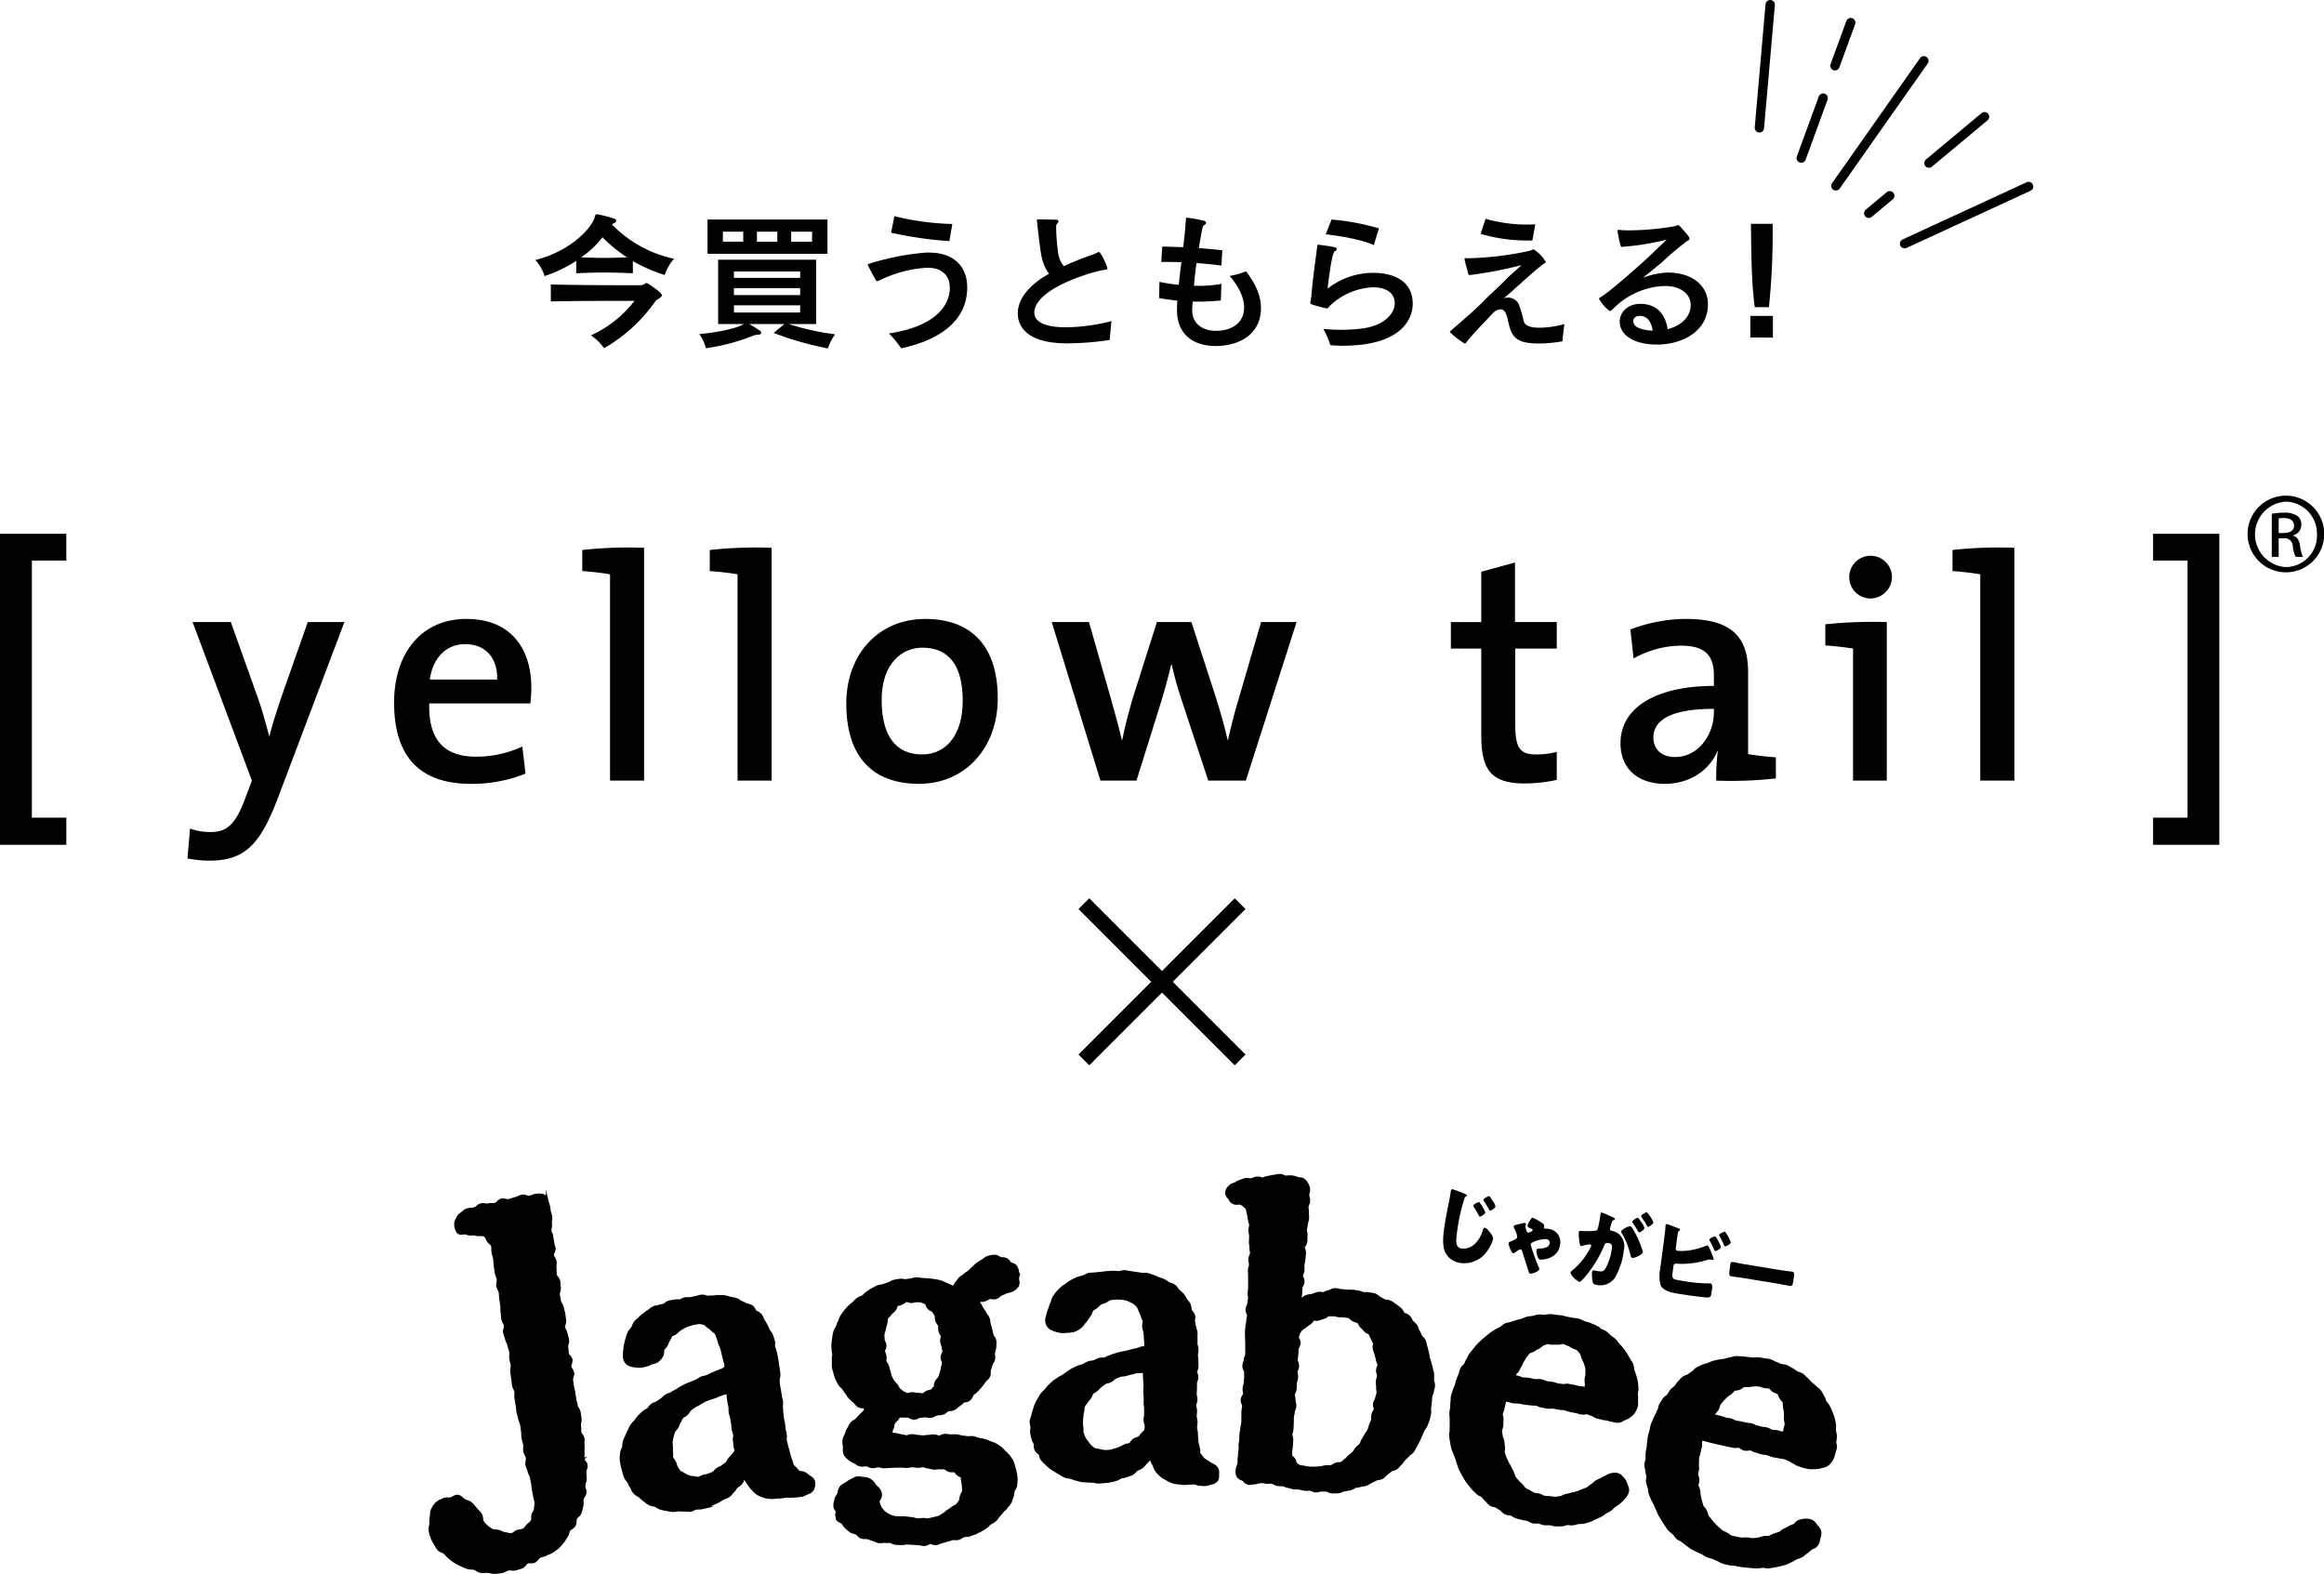 <svg xmlns="http://www.w3.org/2000/svg" viewBox="0 0 487.686 330.252"><defs><style>.cls-1,.cls-3{fill:none;}.cls-1,.cls-2,.cls-3{stroke:#000;}.cls-1,.cls-2{stroke-miterlimit:10;}.cls-1{stroke-width:3.197px;}.cls-2{stroke-width:0.56px;}.cls-3{stroke-linecap:round;stroke-linejoin:round;stroke-width:1.963px;}</style></defs><g id="レイヤー_2" data-name="レイヤー 2"><g id="レイヤー_3" data-name="レイヤー 3"><polygon points="0 177.262 0 111.998 13.916 111.998 13.916 117.621 6.689 117.621 6.69 171.557 13.917 171.557 13.917 177.262 0 177.262"/><path d="M58.474,167.013c-3.875,10.374-7.144,13.573-14.649,13.573a25.977,25.977,0,0,1-4.487-.463l.538-6.278a12.234,12.234,0,0,0,4.357.729c3.342,0,5.215-1.535,7.288-7.223l1.339-3.559-12.447-33.27h8.029l5.419,15.209c1.076,2.948,1.882,5.891,2.619,8.705h.074c.646-2.684,2.076-7.036,3.269-10.383l4.76-13.531h7.691Z"/><path d="M111.3,147.594H90.078c-.212,7.708,3.191,11.172,9.82,11.172a23.011,23.011,0,0,0,9.715-2.124l.663,5.683a30.114,30.114,0,0,1-11.493,2.138C88.392,164.463,82.7,159.1,82.7,147.4c0-10.054,5.488-17.532,15.2-17.532,9.5,0,13.6,6.49,13.6,14.4,0,.928-.074,2.073-.2,3.33M97.621,135.156c-4.023,0-6.806,2.931-7.422,7.43h14.125c.139-4.556-2.476-7.43-6.7-7.43"/><path d="M135.162,163.791h-7.145v-43.28c-1.608-.3-3.885-.546-5.831-.693V115.4a88.339,88.339,0,0,1,12.976-.455Z"/><path d="M161.928,163.791h-7.154v-43.28c-1.595-.3-3.893-.546-5.827-.693V115.4a88.509,88.509,0,0,1,12.98-.455Z"/><path d="M192.842,164.462c-9.243,0-15.252-5.141-15.252-16.869,0-10.018,6.5-17.727,16.6-17.727,8.909,0,15.187,4.943,15.187,16.674,0,10.227-6.685,17.922-16.531,17.922m.737-28.569c-4.34,0-8.571,3.346-8.571,10.976,0,7.5,2.952,11.433,8.5,11.433,4.639,0,8.515-3.6,8.515-11.294,0-7.114-2.753-11.115-8.441-11.115"/><path d="M261.437,163.791h-7.886L247.8,146.38c-.741-2.189-1.357-4.478-1.942-7.006h-.069c-.694,2.94-1.418,5.55-2.276,8.359l-5.025,16.058h-7.565L220.7,130.522h7.816l4.435,15.485c.85,3.135,1.787,6.269,2.476,9.295h.061c.663-3.286,1.443-6.23,2.319-9.117l4.964-15.663h7.24l5.007,15.4c1.271,4.01,1.938,6.5,2.61,9.381h.052c.7-3.086,1.362-5.757,2.363-9.047l4.6-15.733h7.44Z"/><path d="M320.066,164.392c-7.1,0-9.226-2.744-9.226-10.166V136.082h-6.377v-5.557h6.377V119.964l7.079-1.942v12.5h8.766v5.557h-8.714v15.937c0,4.96,1.018,6.286,4.361,6.286a17.34,17.34,0,0,0,4.353-.537v5.879a32.736,32.736,0,0,1-6.62.745"/><path d="M360.145,163.793a47.1,47.1,0,0,1,.325-6.152l-.069-.061c-1.6,3.941-5.727,6.885-11.025,6.885-5.688,0-9.317-3.209-9.317-8.506,0-7.618,7.639-12.035,19.6-12.035v-2.146c0-4.153-1.721-6.3-6.936-6.3a20.481,20.481,0,0,0-9.915,2.687l-.672-6.082a32.95,32.95,0,0,1,11.714-2.22c10.175,0,12.989,4.418,12.989,11.25v17.125c1.608.269,3.875.529,5.822.663v4.431a85.128,85.128,0,0,1-12.516.46m-.486-15.061c-10.418,0-12.694,3.151-12.694,6.035,0,2.479,1.735,4.075,4.54,4.075,4.907,0,8.154-4.691,8.154-9.434Z"/><path d="M395.937,163.791h-7.08V136.08c-1.617-.256-3.872-.529-5.814-.651v-4.435a94.182,94.182,0,0,1,12.893-.472ZM392.4,125.575a4.483,4.483,0,1,1,4.621-4.474,4.543,4.543,0,0,1-4.621,4.474"/><path d="M422.708,163.791h-7.153V120.512c-1.6-.3-3.876-.547-5.827-.694V115.4a88.652,88.652,0,0,1,12.98-.455Z"/><polygon points="451.82 177.263 451.819 171.557 459.051 171.557 459.051 117.621 451.819 117.621 451.819 111.998 465.718 111.998 465.719 177.263 451.82 177.263"/><path d="M479.709,104a8.043,8.043,0,1,1-.035,0Zm-.035,1.261a6.874,6.874,0,0,0,.035,13.726,6.584,6.584,0,0,0,6.5-6.833,6.686,6.686,0,0,0-6.5-6.893Zm-1.5,11.576h-1.448v-9.044a16.536,16.536,0,0,1,2.562-.221,4.7,4.7,0,0,1,2.818.689,2.16,2.16,0,0,1,.819,1.873,2.246,2.246,0,0,1-1.764,2.2v.073c.8.139,1.339.859,1.509,2.19a8.441,8.441,0,0,0,.589,2.237h-1.526a6.664,6.664,0,0,1-.6-2.3,1.7,1.7,0,0,0-1.943-1.592H478.17Zm0-5h1.058c1.183,0,2.176-.43,2.176-1.552,0-.794-.572-1.591-2.176-1.591a5.3,5.3,0,0,0-1.058.086Z"/><line class="cls-1" x1="227.447" y1="189.608" x2="260.239" y2="222.401"/><line class="cls-1" x1="260.239" y1="189.608" x2="227.447" y2="222.401"/><path class="cls-2" d="M170.794,311.125a2.462,2.462,0,0,1-.267,1.391,1.732,1.732,0,0,1-.991.73l-.166.066c-.113.05-.223.106-.331.161a2.352,2.352,0,0,1-.8.3c-.169.018-.336.044-.5.069-.185.028-.371.056-.559.075s-.383.027-.578.033c-.164,0-.33.009-.493.027a3.522,3.522,0,0,1-.649-.006,2.588,2.588,0,0,0-.431-.009c-.172.019-.343.045-.513.072s-.368.056-.551.077-.394.028-.59.032c-.162,0-.324.007-.484.025l-.209.026a4.019,4.019,0,0,1-1.177.03l-.2-.028a4.75,4.75,0,0,1-1.155-.262l-.219-.085a5.063,5.063,0,0,1-1.045-.5,4.22,4.22,0,0,1-.726-.668c-.087-.095-.176-.19-.269-.282a4.668,4.668,0,0,1-.586-.752c-.072-.107-.145-.215-.222-.321a9.433,9.433,0,0,1-.723-1.106c-.053-.1-.1-.205-.156-.319-.045.058-.087.116-.123.171a2.111,2.111,0,0,0-.175.391,2.583,2.583,0,0,1-.37.728,2.665,2.665,0,0,1-.654.548,1.949,1.949,0,0,0-.321.24,2.259,2.259,0,0,0-.261.356,2.966,2.966,0,0,1-.5.626,2.953,2.953,0,0,0-.3.335,3.249,3.249,0,0,1-.562.572,2.734,2.734,0,0,1-.763.363,2.2,2.2,0,0,0-.382.158l-.174.108c-.3.183-.586.361-.883.512-.378.192-.746.377-1.113.528a4.078,4.078,0,0,0-.426.22,3.982,3.982,0,0,1-.687.329,7.854,7.854,0,0,1-.811.207c-.131.028-.258.056-.38.087a3.293,3.293,0,0,1-.853.074,1.825,1.825,0,0,0-.374.014,2.07,2.07,0,0,0-.521.21,2.066,2.066,0,0,1-.613.234,3.393,3.393,0,0,1-.83-.011,3.493,3.493,0,0,0-.453-.024,6.623,6.623,0,0,1-.833-.017c-.142-.009-.284-.02-.428-.022-.113.015-.278.027-.44.057a3.463,3.463,0,0,1-.647.078,1.736,1.736,0,0,1-.189-.01c-.422-.043-.848-.118-1.261-.2l-.174-.033c-.362-.068-.729-.138-1.077-.239a2.975,2.975,0,0,1-.761-.381,2.332,2.332,0,0,0-.382-.214,2.21,2.21,0,0,0-.426-.1,2.836,2.836,0,0,1-.82-.247,4.015,4.015,0,0,1-.7-.5c-.115-.093-.226-.188-.347-.268a5.913,5.913,0,0,1-.7-.579l-.279-.251a2.326,2.326,0,0,0-.361-.233,2.8,2.8,0,0,1-.709-.52,2.724,2.724,0,0,1-.448-.756,2.306,2.306,0,0,0-.2-.383,4.858,4.858,0,0,1-.417-.771c-.055-.121-.112-.243-.174-.363a2.35,2.35,0,0,0-.244-.327,2.571,2.571,0,0,1-.484-.747,10.2,10.2,0,0,1-.342-1.151l-.122-.445a6.647,6.647,0,0,1-.212-.894c-.019-.131-.042-.263-.065-.394a6.169,6.169,0,0,1-.113-.845,6.359,6.359,0,0,1,.049-.906l.033-.352a2.261,2.261,0,0,1,.273-.845,1.653,1.653,0,0,0,.144-.35,3.726,3.726,0,0,0,.041-.421,3.5,3.5,0,0,1,.119-.808,5.544,5.544,0,0,1,.33-.791c.055-.114.11-.228.16-.343a11.544,11.544,0,0,1,.52-1.111,4.023,4.023,0,0,0,.183-.393,3.839,3.839,0,0,1,.366-.713,5.061,5.061,0,0,1,.508-.6c.1-.106.2-.213.295-.327s.181-.233.266-.352a6.338,6.338,0,0,1,.484-.609c.25-.262.519-.511.787-.76a3.212,3.212,0,0,1,.734-.51,2.189,2.189,0,0,0,.375-.23,2.038,2.038,0,0,0,.279-.321,2.257,2.257,0,0,1,1.242-.929,1.985,1.985,0,0,0,.391-.177l.34-.239c.21-.15.42-.3.64-.438a2.321,2.321,0,0,0,.338-.292,3.054,3.054,0,0,1,.588-.481,3.524,3.524,0,0,1,.681-.286,2.582,2.582,0,0,0,.429-.168c.147-.081.289-.171.43-.261.2-.125.389-.248.594-.353a4.036,4.036,0,0,0,.42-.264,5.016,5.016,0,0,1,.594-.362c.157-.076.31-.159.461-.241.2-.107.392-.213.591-.306s.421-.176.632-.253c.163-.06.324-.119.479-.188.2-.092.413-.174.618-.255.16-.063.317-.125.469-.191a2.471,2.471,0,0,0,.41-.248,3.337,3.337,0,0,1,.606-.356,2.1,2.1,0,0,1,.473-.129,3.506,3.506,0,0,0,.671-.186c.144-.059.292-.133.448-.211.195-.1.4-.2.61-.286l1.074-.459c.19-.08.379-.149.562-.217s.36-.132.521-.2a4.051,4.051,0,0,0,.579-.317,3.152,3.152,0,0,1,.084-.341,1.093,1.093,0,0,0,.068-.387,2.178,2.178,0,0,0-.133-.441,3.637,3.637,0,0,1-.2-.691c-.033-.2-.087-.4-.141-.6-.046-.175-.094-.351-.132-.531-.083-.392-.16-.758-.26-1.123a4.207,4.207,0,0,0-.219-.557c-.074-.165-.149-.332-.211-.5s-.108-.347-.154-.522a3.136,3.136,0,0,0-.18-.553,4.159,4.159,0,0,1-.209-.579,2.074,2.074,0,0,0-.186-.481,1.659,1.659,0,0,0-.381-.338,3.439,3.439,0,0,1-.456-.384,4.226,4.226,0,0,0-.789-.656,3.53,3.53,0,0,1-.436-.353,1.381,1.381,0,0,0-.4-.3,4.444,4.444,0,0,0-1.051-.209,3.212,3.212,0,0,0-.626.079c-.15.029-.3.058-.458.08a4.291,4.291,0,0,0-.714.183l-.355.107a5.234,5.234,0,0,0-.8.32l-.2.093a6.384,6.384,0,0,0-.871.507,5.389,5.389,0,0,0-.725.586l-.151.136a2.35,2.35,0,0,1-.666.386,1.3,1.3,0,0,0-.334.177,2.108,2.108,0,0,0-.256.461,3.744,3.744,0,0,1-.284.541,2.984,2.984,0,0,0-.249.519,5.316,5.316,0,0,1-.227.5,2.859,2.859,0,0,1-.44.583,1.594,1.594,0,0,0-.263.338,1.419,1.419,0,0,0-.052.424,2.3,2.3,0,0,1-.116.752,3.411,3.411,0,0,1-.93,1.183,1.923,1.923,0,0,1-.946.407,3.045,3.045,0,0,0-.366.1,2.519,2.519,0,0,0-.286.135,2.916,2.916,0,0,1-.911.336c-.039.007-.09.023-.154.041a4.528,4.528,0,0,1-1.047.19,6.352,6.352,0,0,1-1.279-.089,3.307,3.307,0,0,1-1.371-.475,1.94,1.94,0,0,1-.686-1.468,5.192,5.192,0,0,1,.059-1.341c.015-.106.024-.216.032-.331a5.273,5.273,0,0,1,.14-.93c.032-.119.058-.242.086-.369a5.743,5.743,0,0,1,.235-.864c.048-.127.086-.264.125-.4a5.079,5.079,0,0,1,.286-.807,3.147,3.147,0,0,1,.459-.654,2.782,2.782,0,0,0,.288-.379,3.135,3.135,0,0,0,.187-.4,3.824,3.824,0,0,1,.384-.743,2.684,2.684,0,0,1,.594-.569,2.363,2.363,0,0,0,.346-.3,5.6,5.6,0,0,1,.928-.815l.241-.19a5.332,5.332,0,0,1,.725-.514,2,2,0,0,0,.305-.234,2.816,2.816,0,0,1,.67-.46,2.98,2.98,0,0,1,.722-.2,2.377,2.377,0,0,0,.42-.1,4.443,4.443,0,0,1,.68-.179,4.44,4.44,0,0,0,.442-.106,1.413,1.413,0,0,0,.293-.2,2.052,2.052,0,0,1,.725-.421,5.563,5.563,0,0,1,.681-.129c.156-.023.31-.044.459-.08a2.714,2.714,0,0,1,.767-.047,1.732,1.732,0,0,0,.4-.009,1.97,1.97,0,0,0,.4-.163,2.719,2.719,0,0,1,.685-.255,3.374,3.374,0,0,1,.744-.034,2.026,2.026,0,0,0,.406-.008c.178-.028.347-.072.508-.112a5.382,5.382,0,0,1,.607-.129,2.657,2.657,0,0,0,.456-.118,3.443,3.443,0,0,1,.72-.167,2.085,2.085,0,0,1,.867.144.805.805,0,0,0,.346.085l.328-.016c.293-.016.6-.025.86-.03h.01a3.077,3.077,0,0,0,.451-.046A3.55,3.55,0,0,1,150.8,272c.415.028.827-.006,1.215.047a5.158,5.158,0,0,1,.78.188c.137.042.27.083.4.112s.278.053.416.076a5.729,5.729,0,0,1,.786.17,2.706,2.706,0,0,1,.745.4,2.035,2.035,0,0,0,.334.206l.243.1a7.983,7.983,0,0,1,.867.4,1.675,1.675,0,0,0,.376.122,2.162,2.162,0,0,1,.808.328,2.013,2.013,0,0,1,.561.731,1.423,1.423,0,0,0,.189.3,1.553,1.553,0,0,0,.326.189,2.109,2.109,0,0,1,.731.508,2.545,2.545,0,0,1,.4.745,2.129,2.129,0,0,0,.17.367c.228.339.429.684.623,1.043.153.278.278.569.406.862l.1.231a1.846,1.846,0,0,0,.227.333,2.467,2.467,0,0,1,.428.708l.082.222c.11.3.22.612.31.921a2.313,2.313,0,0,1,.047.83,1.514,1.514,0,0,0,0,.394,3.566,3.566,0,0,0,.145.442,4.285,4.285,0,0,1,.213.695c.029.154.064.307.1.459.052.234.106.467.143.7l.079.472c.043.232.085.464.114.7.022.17.049.34.078.51.038.22.074.439.1.658.018.178.043.351.068.523.029.215.059.428.078.641a2.275,2.275,0,0,1-.106.814,1.468,1.468,0,0,0-.068.367l.1,1.154a3.877,3.877,0,0,0,.093.488,4.752,4.752,0,0,1,.119.656,4.9,4.9,0,0,0,.086.522c.041.209.08.417.1.628a3.063,3.063,0,0,0,.1.483,4.37,4.37,0,0,1,.136.664,3.924,3.924,0,0,1-.016.7,2.528,2.528,0,0,0-.016.475c.02.2.032.4.044.6s.02.377.04.563l.143,1.155a4.316,4.316,0,0,0,.1.518,5.021,5.021,0,0,1,.127.63l.132,1.148c.025.186.068.368.109.547.043.2.087.391.116.585a3.154,3.154,0,0,1,0,.742,2,2,0,0,0-.012.429,4.362,4.362,0,0,0,.134.541,5.632,5.632,0,0,1,.145.579,4.238,4.238,0,0,0,.153.551c.061.186.117.367.157.546.063.308.142.587.215.846l.065.239a7.161,7.161,0,0,0,.33.982,2.748,2.748,0,0,1,.151.507,1.611,1.611,0,0,0,.157.472,2.368,2.368,0,0,0,.379.409c.116.109.231.217.331.33s.173.2.253.305a1.914,1.914,0,0,0,.305.337,1.747,1.747,0,0,0,.5.106,2.171,2.171,0,0,1,.671.151,3.18,3.18,0,0,1,.809.554,1.814,1.814,0,0,0,.186.153C170.328,310.135,170.734,310.414,170.794,311.125Zm-29.857-7.5,0,.325a5.438,5.438,0,0,0,.025.793,4.086,4.086,0,0,1,.016.617,2,2,0,0,0,.025.521,1.492,1.492,0,0,0,.245.4,2.867,2.867,0,0,1,.362.571,4.589,4.589,0,0,1,.186.548,2,2,0,0,0,.187.5l.157.245a4.214,4.214,0,0,0,.475.659,1.739,1.739,0,0,0,.458.269,3.784,3.784,0,0,1,.493.261,4.065,4.065,0,0,0,.916.469,4.134,4.134,0,0,0,1.007.187,3.843,3.843,0,0,1,.517.091,1.6,1.6,0,0,0,.548.068,1.689,1.689,0,0,0,.372-.153,4.105,4.105,0,0,1,.668-.275c.148-.043.307-.072.469-.1a2.822,2.822,0,0,0,.619-.16c.117-.051.239-.1.365-.147a4.676,4.676,0,0,0,.676-.3,1.747,1.747,0,0,0,.321-.3,3.354,3.354,0,0,1,.523-.485,2.939,2.939,0,0,1,.584-.3,1.838,1.838,0,0,0,.449-.236c.13-.109.271-.212.417-.316a4.385,4.385,0,0,0,.5-.4,1.719,1.719,0,0,0,.235-.367,3.174,3.174,0,0,1,.413-.622l.244-.263c.18-.193.364-.389.542-.607.125-.153.229-.312.338-.476.05-.076.1-.152.153-.229-.024-.095-.048-.188-.074-.28a6.17,6.17,0,0,1-.144-.611c-.039-.227-.061-.456-.08-.681-.016-.176-.031-.35-.058-.519a2.469,2.469,0,0,1,.03-.832,1.562,1.562,0,0,0,.032-.4,3.02,3.02,0,0,0-.142-.5,4.147,4.147,0,0,1-.183-.665c-.037-.228-.053-.455-.069-.677-.013-.177-.024-.351-.05-.52-.031-.193-.064-.381-.1-.566-.038-.21-.077-.417-.106-.621a4,4,0,0,0-.132-.52,4.556,4.556,0,0,1-.162-.654,6.381,6.381,0,0,1-.049-.695c-.006-.173-.01-.343-.032-.507-.026-.188-.068-.369-.11-.548-.05-.214-.1-.424-.124-.634l-.142-1.184a5.337,5.337,0,0,1-.037-.616l-.167.04-.379.09a4.334,4.334,0,0,0-.585.191c-.166.062-.333.123-.507.176a4.788,4.788,0,0,0-.561.229c-.164.076-.333.152-.507.218a5.662,5.662,0,0,1-.554.169,3.53,3.53,0,0,0-.553.179c-.169.076-.345.14-.522.2a4.228,4.228,0,0,0-.564.231c-.264.14-.52.3-.777.459l-.225.14a5.447,5.447,0,0,1-.532.276,3.528,3.528,0,0,0-.507.274c-.4.282-.683.482-.944.7a1.863,1.863,0,0,0-.291.376,3.034,3.034,0,0,1-.434.557,3.08,3.08,0,0,1-.569.41,1.729,1.729,0,0,0-.385.276,2.114,2.114,0,0,0-.262.451,3.851,3.851,0,0,1-.315.561,2.292,2.292,0,0,0-.223.48,4.169,4.169,0,0,1-.248.558,3.273,3.273,0,0,1-.394.531,1.754,1.754,0,0,0-.283.39,8.608,8.608,0,0,0-.338,1.075,8.469,8.469,0,0,0-.205,1.1,2.65,2.65,0,0,0,.02.573A5.2,5.2,0,0,1,140.937,303.623Zm72.68-35.659a1.8,1.8,0,0,0-.044.318,2.83,2.83,0,0,0,.048.405,1.629,1.629,0,0,1-.075,1.056,2.488,2.488,0,0,1-1.154,1.011,2.6,2.6,0,0,1-.706.227,3.6,3.6,0,0,0-.524.142c-.124.048-.249.107-.382.169a6.59,6.59,0,0,1-.751.313,1.57,1.57,0,0,0-.255.2,2.221,2.221,0,0,1-.8.508,1.858,1.858,0,0,1-.871,0,1.17,1.17,0,0,0-.406-.03,2.349,2.349,0,0,0-.4.192,3.574,3.574,0,0,1-.707.321,2.929,2.929,0,0,1-.728.1,2.185,2.185,0,0,0-.5.057.8.8,0,0,0-.212.123c.088.094.176.193.264.3a3.549,3.549,0,0,1,.427.712,3.438,3.438,0,0,0,.2.375c.292.429.5.73.671,1.045.074.133.165.261.252.386a4.339,4.339,0,0,1,.405.673,2.664,2.664,0,0,1,.189.834,1.936,1.936,0,0,0,.067.394,7.982,7.982,0,0,1,.231.833l.09.358c.115.426.194.817.266,1.19a1.267,1.267,0,0,0,.216.366,1.648,1.648,0,0,1,.376.789,4.928,4.928,0,0,1-.008,1.121,2.973,2.973,0,0,1-.18.992,1.908,1.908,0,0,0-.1.4,2.508,2.508,0,0,0,.028.449,2.9,2.9,0,0,1,.01.83,2.273,2.273,0,0,1-.36.827,1.551,1.551,0,0,0-.185.346l-.046.17a10.061,10.061,0,0,1-.317,1.026,1.423,1.423,0,0,0-.019.369,1.944,1.944,0,0,1-.148.941,2.382,2.382,0,0,1-.569.68,1.774,1.774,0,0,0-.285.3,9.236,9.236,0,0,1-.575.784l-.179.226c-.206.269-.433.513-.664.76l-.163.176a5.342,5.342,0,0,1-.6.536c-.115.092-.23.183-.339.283a1.437,1.437,0,0,0-.18.321,1.587,1.587,0,0,1-1.411,1.1,1.43,1.43,0,0,0-.358.1,2.7,2.7,0,0,0-.343.291,3.324,3.324,0,0,1-.631.5,2.443,2.443,0,0,0-.353.275,2.931,2.931,0,0,1-.67.478,2.4,2.4,0,0,1-.838.189,1.736,1.736,0,0,0-.412.069,1.6,1.6,0,0,0-.333.236,2.285,2.285,0,0,1-.745.458,3.047,3.047,0,0,1-.8.12,2.388,2.388,0,0,0-.452.051,2.222,2.222,0,0,0-.411.18,2.878,2.878,0,0,1-.767.3,2.224,2.224,0,0,1-.886-.055,1.531,1.531,0,0,0-.4-.053c-.412.052-.821.093-1.236.117.016.006-.038.038-.1.071a2.258,2.258,0,0,1-1.01.316,1.66,1.66,0,0,1-.844-.3,1.445,1.445,0,0,0-.294-.151c-.127,0-.261,0-.4.006a4.892,4.892,0,0,1-.745-.011,3.649,3.649,0,0,0-.405-.007c-.124,0-.253.007-.391,0-.05.066-.1.135-.15.206-.1.142-.208.289-.322.429-.086.106-.178.207-.271.309a3.307,3.307,0,0,0-.395.488,1.349,1.349,0,0,0-.114.439,3.82,3.82,0,0,1-.112.508,3.706,3.706,0,0,1-.163.4,1.1,1.1,0,0,0-.135.421c.023.4.122.511.2.567h0l.265.008a3.524,3.524,0,0,1,.681.072l.306.079a4.681,4.681,0,0,0,.715.151,4.16,4.16,0,0,1,.526.1,2.994,2.994,0,0,0,.557.1h0a1.49,1.49,0,0,0,.311-.082,1.994,1.994,0,0,1,.8-.157,3.483,3.483,0,0,1,.624.085,2.489,2.489,0,0,0,.479.067h.018a3.755,3.755,0,0,1,.62.068,4.2,4.2,0,0,0,.5.054,4.424,4.424,0,0,0,.488-.048,6.3,6.3,0,0,1,.641-.063,4.884,4.884,0,0,0,.511-.051,5.574,5.574,0,0,1,.664-.061,2.513,2.513,0,0,1,.823.184,1.41,1.41,0,0,0,.357.1,1.362,1.362,0,0,0,.309-.135,2.5,2.5,0,0,1,.872-.267,5.4,5.4,0,0,1,.695.068,4.493,4.493,0,0,0,.483.055c.17.005.337,0,.506-.014.231-.012.461-.02.683-.01a3.364,3.364,0,0,1,.739.151,2.373,2.373,0,0,0,.429.1c.282.025.558.061.832.1l.343.044a2.579,2.579,0,0,0,.456-.006,3.162,3.162,0,0,1,.75.012,4.148,4.148,0,0,1,.731.214,3.469,3.469,0,0,0,.427.138c.152.035.306.056.459.078a5.111,5.111,0,0,1,.735.145,8.712,8.712,0,0,1,.856.318l.289.117c.122.048.247.091.372.134a5.728,5.728,0,0,1,.784.317,7.871,7.871,0,0,1,.92.59l.138.1a3.949,3.949,0,0,1,.657.625c.082.092.164.185.25.269l.223.21a4.67,4.67,0,0,1,.666.706,6.991,6.991,0,0,1,.68,1.094,7.523,7.523,0,0,1,.412,1.2l.055.188a6.957,6.957,0,0,1,.243,1.041l.052.328a6.4,6.4,0,0,1,.1.917,10.928,10.928,0,0,1-.077,1.255,1.99,1.99,0,0,1-.373.9,1.418,1.418,0,0,0-.173.311,3.447,3.447,0,0,0-.061.416,3.413,3.413,0,0,1-.167.821c-.046.123-.086.247-.125.371a4.835,4.835,0,0,1-.315.816,3.594,3.594,0,0,1-.493.677,3.946,3.946,0,0,0-.264.331,3.307,3.307,0,0,1-.562.592,3.052,3.052,0,0,0-.308.294c-.087.1-.169.205-.25.309a5.726,5.726,0,0,1-.543.627,2.075,2.075,0,0,0-.255.331,2.716,2.716,0,0,1-.54.632,4.768,4.768,0,0,1-.657.42c-.132.073-.264.147-.389.232a2.074,2.074,0,0,0-.3.293,2.693,2.693,0,0,1-.62.545l-.333.2c-.238.147-.479.3-.726.422s-.517.243-.782.356l-.338.147c-.256.114-.522.213-.788.313l-.351.132a2.3,2.3,0,0,1-.826.123,1.55,1.55,0,0,0-.405.038,2.014,2.014,0,0,0-.376.209,2.73,2.73,0,0,1-.712.361,2.343,2.343,0,0,1-.833.053,1.616,1.616,0,0,0-.405,0c-.158.039-.312.091-.468.142a6.282,6.282,0,0,1-.688.2c-.159.034-.316.084-.471.133a5.411,5.411,0,0,1-.7.184,2.232,2.232,0,0,0-.424.148,2.916,2.916,0,0,1-.741.232,1.807,1.807,0,0,1-.93-.172,1.532,1.532,0,0,0-.315-.1h0a1.362,1.362,0,0,0-.326.158,1.922,1.922,0,0,1-.845.314l-.055,0a2.6,2.6,0,0,1-.587-.087,3.873,3.873,0,0,0-.584-.086,4.3,4.3,0,0,1-.639-.041c-.179-.019-.365-.039-.561-.041s-.428-.021-.653-.04c-.175-.016-.355-.032-.539-.037a2.368,2.368,0,0,0-.428.053,3.226,3.226,0,0,1-.78.074c-.161-.01-.324-.011-.488-.013-.237,0-.476-.007-.719-.028a2.232,2.232,0,0,1-.786-.256,1.562,1.562,0,0,0-.384-.147,2.8,2.8,0,0,0-.467,0,4.036,4.036,0,0,1-.746-.023,1.674,1.674,0,0,0-.408.033,2.376,2.376,0,0,1-.835.022,3.055,3.055,0,0,1-.741-.274,2.347,2.347,0,0,0-.416-.169,6.7,6.7,0,0,1-.723-.235c-.145-.055-.291-.109-.437-.153a1.55,1.55,0,0,0-.4-.019,2.176,2.176,0,0,1-.862-.1,2.011,2.011,0,0,1-.747-.568,1.409,1.409,0,0,0-.261-.244,2.224,2.224,0,0,0-.413-.128,2.679,2.679,0,0,1-.784-.29,4.491,4.491,0,0,1-.7-.559c-.094-.087-.188-.174-.286-.254a2.661,2.661,0,0,1-.566-.7,2.583,2.583,0,0,0-.217-.315,1.543,1.543,0,0,0-.293-.165,2.087,2.087,0,0,1-.785-.549c-.067-.117-.042-.267-.078-.391a2.3,2.3,0,0,1-.038-.911,2.34,2.34,0,0,0,.019-.4,1.477,1.477,0,0,0-.151-.288,1.612,1.612,0,0,1-.316-.889,4.713,4.713,0,0,1,.127-.865c.026-.118.051-.235.068-.346a1.935,1.935,0,0,1,.416-.855,1.576,1.576,0,0,0,.17-.265,2.459,2.459,0,0,0,.082-.357,2.4,2.4,0,0,1,.278-.836c.213-.347-.017-.166.307-.483a3.111,3.111,0,0,1,.778-.517c.095-.048.189-.1.282-.151a3.058,3.058,0,0,0,.275-.194,2.8,2.8,0,0,1,.773-.455,2.33,2.33,0,0,0,.322-.164,2.589,2.589,0,0,1,.818-.344,2.159,2.159,0,0,1,.831.046,2.086,2.086,0,0,0,.4.05,2.871,2.871,0,0,1,1.488.39,2.944,2.944,0,0,1,.991,1.087c.221.364.738.586.974,1.082a2.061,2.061,0,0,1,.279,1.058,1.9,1.9,0,0,1-.317.833,1.571,1.571,0,0,0-.194.408,1.1,1.1,0,0,0,.1.449c.059.178.216.605.216.605a2.036,2.036,0,0,0,.379.626,4.271,4.271,0,0,1,.329.373,1.7,1.7,0,0,0,.4.4c.11.065.221.136.334.208a3.673,3.673,0,0,0,.639.357,10.544,10.544,0,0,0,1.1.352c.046.013,2.071.04,2.346.072l.466.062c.236.033.462.066.685.081a3.349,3.349,0,0,1,.764.159,1.8,1.8,0,0,0,.484.093,7.468,7.468,0,0,0,.758-.045c.121-.011.225-.021.312-.024a3.87,3.87,0,0,1,.666.035,2.371,2.371,0,0,0,.5.024c.273-.038.542-.1.8-.167l.337-.08c.382-.085.769-.172,1.123-.288a2.116,2.116,0,0,0,.462-.264,3.793,3.793,0,0,1,.536-.318,1.729,1.729,0,0,0,.4-.3,3.533,3.533,0,0,1,.489-.385,7.373,7.373,0,0,0,.884-.622,2.769,2.769,0,0,1,.6-.357,1.353,1.353,0,0,0,.362-.213,6.387,6.387,0,0,0,.685-.866,1.5,1.5,0,0,0,.114-.461,3.229,3.229,0,0,1,.138-.611,3.732,3.732,0,0,1,.235-.507,1.761,1.761,0,0,0,.2-.487,4.026,4.026,0,0,0,0-.764l-.016-.326a5.439,5.439,0,0,0-.14-.952,4.3,4.3,0,0,1-.077-.625,1.409,1.409,0,0,0-.067-.442,1.318,1.318,0,0,0-.29-.158,2.045,2.045,0,0,1-.921-.718,1.073,1.073,0,0,0-.314-.307,1.436,1.436,0,0,0-.308,0,2.409,2.409,0,0,1-.776-.039,1.957,1.957,0,0,1-.665-.352,1.163,1.163,0,0,0-.336-.2,3.131,3.131,0,0,0-.489-.016,5.236,5.236,0,0,1-.637-.018,1.852,1.852,0,0,0-.42.034,3.346,3.346,0,0,1-.717.045,3.568,3.568,0,0,1-.635-.122,2.471,2.471,0,0,0-.487-.1,2.563,2.563,0,0,1-.7-.162,1.666,1.666,0,0,0-.427-.108,1.82,1.82,0,0,0-.446.048,4.649,4.649,0,0,1-.7.069,4.71,4.71,0,0,1-.629-.07,3.865,3.865,0,0,0-.52-.058,2.8,2.8,0,0,0-.438.062,3.052,3.052,0,0,1-.719.089c-.2,0-.392-.016-.594-.031s-.424-.03-.641-.031c-.157,0-.315,0-.476.006l-.6.006c-.182,0-.359.008-.542.016-.2.009-.371.028-.619.018-.183,0-.371.022-.558.041-.224.023-.446.045-.664.046h0a3.223,3.223,0,0,1-.786-.122,2.879,2.879,0,0,0-.458-.082,2.265,2.265,0,0,0-.463.076,2.908,2.908,0,0,1-.776.1,2.425,2.425,0,0,1-.87-.249,1.588,1.588,0,0,0-.362-.132,2.429,2.429,0,0,0-.464.028,1.995,1.995,0,0,1-1.728-.437,1.962,1.962,0,0,0-.3-.188,3.78,3.78,0,0,1-1.187-.683l-.152-.139a2.611,2.611,0,0,1-.772-.976,2.118,2.118,0,0,1-.1-.978,2.96,2.96,0,0,0,.009-.413c-.012-.163-.036-.313-.058-.455a3.089,3.089,0,0,1-.054-.863,2.9,2.9,0,0,1,.36-1.037l.127-.254a2.01,2.01,0,0,0,.1-.3,2.718,2.718,0,0,1,.4-.936,2.47,2.47,0,0,0,.189-.344,3.872,3.872,0,0,1,.465-.764,2.232,2.232,0,0,1,.63-.481,1.645,1.645,0,0,0,.4-.282c.136-.153.282-.305.436-.465.132-.137.269-.28.407-.433s.286-.3.442-.448.29-.281.433-.438a.968.968,0,0,0,.074-.229,2.918,2.918,0,0,1,.085-.3q-.043-.062-.078-.117c-.078-.122-.112-.168-.167-.2a1.755,1.755,0,0,0-.291-.033,1.841,1.841,0,0,1-.951-.255,2.664,2.664,0,0,1-.568-.57,2.346,2.346,0,0,0-.3-.328,11.745,11.745,0,0,1-.915-.818,3.564,3.564,0,0,1-.474-.637,3.76,3.76,0,0,0-.247-.364,11.4,11.4,0,0,1-.693-1,1.669,1.669,0,0,0-.254-.26,2.293,2.293,0,0,1-.57-.684c-.056-.114-.122-.228-.187-.345a5.506,5.506,0,0,1-.379-.761c-.138-.366-.259-.774-.374-1.18l-.052-.181c-.091-.321-.189-.661-.259-1.006a1.984,1.984,0,0,1,.07-.871,1.408,1.408,0,0,0,.063-.382,4.221,4.221,0,0,1-.015-.73,3.973,3.973,0,0,0,0-.476,3.755,3.755,0,0,0-.071-.435,3.582,3.582,0,0,1-.1-.768c0-.145-.012-.291-.022-.437a4.3,4.3,0,0,1-.013-.785c.049-.486.089-.859.16-1.219.027-.142.045-.285.064-.428a4.662,4.662,0,0,1,.147-.791,3.479,3.479,0,0,1,.344-.735,3.2,3.2,0,0,0,.2-.381c.053-.123.1-.248.143-.373a5.81,5.81,0,0,1,.321-.766,3.091,3.091,0,0,0,.161-.4,3.332,3.332,0,0,1,.337-.741c.222-.34.478-.68.73-1s.537-.629.813-.926a4.99,4.99,0,0,1,.593-.515c.117-.09.235-.181.344-.279s.2-.2.3-.3a6.6,6.6,0,0,1,.583-.542,2.484,2.484,0,0,1,.739-.37,1.775,1.775,0,0,0,.375-.164,2.185,2.185,0,0,0,.313-.291,2.872,2.872,0,0,1,.6-.516c.132-.079.257-.17.384-.26a5.261,5.261,0,0,1,.633-.406l.324-.172c.25-.135.5-.27.758-.383a3,3,0,0,1,.767-.2,2.328,2.328,0,0,0,.423-.091c.314-.118.635-.219.952-.317l.192-.061a2.261,2.261,0,0,0,.393-.192,2.923,2.923,0,0,1,.718-.318c.257-.065.523-.108.787-.149l.41-.068a2.278,2.278,0,0,1,.851.034,1.443,1.443,0,0,0,.381.04l.37-.051c.278-.041.55-.08.824-.095a3.567,3.567,0,0,1,1.218-.234h0a4.385,4.385,0,0,1,.668.071,4.9,4.9,0,0,0,.549.069l.195.009c.323.015.666.031,1.021.067l.221.022c.323.031.658.063,1,.116.4.063.8.151,1.212.243a3.1,3.1,0,0,1,.738.3,2.591,2.591,0,0,0,.411.183,4.911,4.911,0,0,1,.734.308c.131.064.261.128.4.183l.335.127c.112.041.226.084.341.128l0-.009a2.458,2.458,0,0,1,.382-.838c.1-.127.2-.256.3-.385.15-.2.3-.395.459-.579a2.856,2.856,0,0,1,.637-.507,1.934,1.934,0,0,0,.343-.25,3.086,3.086,0,0,1,.64-.486,2.288,2.288,0,0,0,.352-.248l.28-.276c.2-.2.394-.393.605-.567.114-.1.222-.2.328-.3a5.315,5.315,0,0,1,.6-.513l.2-.137a7.653,7.653,0,0,1,.86-.55,2.642,2.642,0,0,0,.351-.242,2.542,2.542,0,0,1,.779-.452,5.442,5.442,0,0,1,1.371-.25,1.883,1.883,0,0,1,.958.368,1.463,1.463,0,0,0,.242.149,1.874,1.874,0,0,0,.332.024,1.654,1.654,0,0,1,1.57.8,1.693,1.693,0,0,0,.209.245,1.653,1.653,0,0,0,.272.1,1.546,1.546,0,0,1,.883.542,2.523,2.523,0,0,1,.342.923,3.16,3.16,0,0,0,.081.319A1.84,1.84,0,0,1,213.617,267.964ZM197.658,284.79a2.068,2.068,0,0,1,.276-.853,1.7,1.7,0,0,0,.116-.257,2.566,2.566,0,0,0-.1-.59,2.565,2.565,0,0,1-.09-.5,1.884,1.884,0,0,0-.114-.428,3.171,3.171,0,0,1-.169-.678,2.457,2.457,0,0,1,.069-.757,1.489,1.489,0,0,0,.05-.4,1.368,1.368,0,0,0-.175-.354,2.36,2.36,0,0,1-.314-.7,3.417,3.417,0,0,1-.055-.675,1.894,1.894,0,0,0-.037-.456,1.62,1.62,0,0,0-.223-.4,2.979,2.979,0,0,1-.325-.584,2.3,2.3,0,0,1-.124-.763,1.31,1.31,0,0,0-.043-.364,8.29,8.29,0,0,0-.564-.942,1.2,1.2,0,0,0-.312-.191,2.182,2.182,0,0,1-.615-.406,2,2,0,0,1-.4-.727,1.515,1.515,0,0,0-.128-.291,4.249,4.249,0,0,0-.776-.338l-.182-.067a2.24,2.24,0,0,0-.586-.084c-.153-.009-.306-.02-.455-.041a1.387,1.387,0,0,0-.417.068,3.378,3.378,0,0,1-.616.109,2.128,2.128,0,0,1-.77-.141,1.333,1.333,0,0,0-.378-.088,1.6,1.6,0,0,0-.418.251,3.708,3.708,0,0,1-.549.343,3.484,3.484,0,0,1-.582.193,1.543,1.543,0,0,0-.489.179,1.96,1.96,0,0,0-.121.3,2.117,2.117,0,0,1-.4.756,3.924,3.924,0,0,1-.4.369,1.8,1.8,0,0,0-.388.389,2.8,2.8,0,0,1-.429.5,1.5,1.5,0,0,0-.317.382,1.981,1.981,0,0,0-.085.489,4,4,0,0,1-.106.662l-.082.281a7.6,7.6,0,0,0-.209.838,3.934,3.934,0,0,1-.158.591,2.348,2.348,0,0,0-.138.551,4.715,4.715,0,0,0,.011.626c.012.186.022.377.022.567a1.422,1.422,0,0,0,.131.343,2.271,2.271,0,0,1,.254.83,1.688,1.688,0,0,1-.193.791,1.2,1.2,0,0,0-.116.35,2.021,2.021,0,0,0,.119.418,3.643,3.643,0,0,1,.189.676,2.855,2.855,0,0,1,0,.681,1.724,1.724,0,0,0,0,.458,1.277,1.277,0,0,0,.184.313,2.244,2.244,0,0,1,.369.7c.093.356.186.707.308,1.057a4.209,4.209,0,0,1,.142.581,2.388,2.388,0,0,0,.128.491,8.838,8.838,0,0,0,.494.9,2.742,2.742,0,0,0,.407.506c.11.115.219.232.318.354a3.141,3.141,0,0,1,.327.533,1.482,1.482,0,0,0,.24.377,5.4,5.4,0,0,0,.837.652,5.162,5.162,0,0,0,.97.426c.026,0,.173-.047.27-.077a2.082,2.082,0,0,1,.82-.124c.141.015.28.04.422.066a2.43,2.43,0,0,0,.6.062l.108,0a3.518,3.518,0,0,1,.555.058,1.412,1.412,0,0,0,.386.034,1.6,1.6,0,0,0,.445-.252,3.747,3.747,0,0,1,.431-.271,2.817,2.817,0,0,1,.622-.2,1.334,1.334,0,0,0,.376-.121,5.3,5.3,0,0,0,.7-.774,1.6,1.6,0,0,0,.05-.308,2.012,2.012,0,0,1,.194-.762,2.424,2.424,0,0,1,.419-.538,1.272,1.272,0,0,0,.244-.307l.094-.248a7.634,7.634,0,0,0,.263-.772l.057-.213c.075-.284.151-.572.2-.855.031-.174.073-.348.115-.522a3.872,3.872,0,0,0,.113-.561,1.276,1.276,0,0,0-.106-.337A1.844,1.844,0,0,1,197.658,284.79Zm57.249,22.849a1.464,1.464,0,0,1,.644,1.449c-.012.22-.01.323-.009.422a1.7,1.7,0,0,1-.238,1.108,1.89,1.89,0,0,1-1.162.617l-.464.128a3.113,3.113,0,0,1-.853.178l-.052,0c-.183-.009-.365-.023-.546-.038s-.349-.028-.523-.036a2.292,2.292,0,0,1-.715-.179,1.435,1.435,0,0,0-.344-.1,2.966,2.966,0,0,0-.462.019,4.772,4.772,0,0,1-.612.02,2.73,2.73,0,0,0-.433.036,3.664,3.664,0,0,1-.639.045,5.923,5.923,0,0,1-.594-.064c-.157-.022-.314-.046-.473-.053h0a5.561,5.561,0,0,1-1.4-.248,5.48,5.48,0,0,1-1.138-.555l-.373-.211a4.453,4.453,0,0,1-.906-.6,7.5,7.5,0,0,1-.94-1,2.86,2.86,0,0,1-.4-.8,3.161,3.161,0,0,0-.179-.431,9.811,9.811,0,0,1-.572-1.2,1.418,1.418,0,0,0-.119-.237,1.2,1.2,0,0,0-.112.113l-.166.191c-.215.249-.425.49-.655.709a3.956,3.956,0,0,0-.3.334,3.838,3.838,0,0,1-.545.564,2.975,2.975,0,0,1-.728.394,2.343,2.343,0,0,0-.37.178,1.882,1.882,0,0,0-.3.289,2.4,2.4,0,0,1-.632.539,4.78,4.78,0,0,1-.755.3c-.135.045-.269.089-.394.143a3.158,3.158,0,0,1-.786.2,2.421,2.421,0,0,0-.405.082,2.276,2.276,0,0,0-.392.2,2.684,2.684,0,0,1-.722.33l-.4.107a8.018,8.018,0,0,1-.788.19c-.322.055-.642.085-.943.112l-.263.025c-.44.043-.849.076-1.2.089a2.951,2.951,0,0,1-.914-.116,1.878,1.878,0,0,0-.273-.054c-.4,0-.794-.024-1.186-.057-.138-.012-.276-.015-.414-.02a6.011,6.011,0,0,1-.773-.059,7.022,7.022,0,0,1-.783-.188l-.372-.1a7.545,7.545,0,0,1-.78-.251l-.347-.124a2.188,2.188,0,0,0-.4-.067,2.656,2.656,0,0,1-.783-.173,5.787,5.787,0,0,1-.706-.381c-.115-.07-.23-.14-.347-.2-.355-.191-.689-.413-1.02-.634-.109-.072-.224-.138-.339-.2a5.3,5.3,0,0,1-.677-.45,11.985,11.985,0,0,1-.908-.806l-.218-.212a7.075,7.075,0,0,1-.632-.665,2.06,2.06,0,0,1-.351-.812.745.745,0,0,0-.369-.588,1.665,1.665,0,0,1-.743-1.538,1.449,1.449,0,0,0-.033-.364,3.336,3.336,0,0,0-.164-.361,3.3,3.3,0,0,1-.3-.753l-.08-.328a6.648,6.648,0,0,1-.177-.853,3.39,3.39,0,0,1,.022-.782,3.58,3.58,0,0,0,.029-.429,2.3,2.3,0,0,0-.069-.419,2.617,2.617,0,0,1-.088-.809,2.824,2.824,0,0,1,.216-.807,2.251,2.251,0,0,0,.125-.383,9.5,9.5,0,0,1,.283-1.034l.143-.471a6.174,6.174,0,0,1,.283-.832,9.956,9.956,0,0,1,.551-1.023l.173-.3a7.836,7.836,0,0,1,.492-.787,5.29,5.29,0,0,1,.542-.6c.1-.094.192-.189.283-.29s.175-.206.26-.311a5.486,5.486,0,0,1,.534-.6l.265-.257a8.232,8.232,0,0,1,.615-.565c.206-.166.43-.313.655-.46l.331-.22a7.406,7.406,0,0,1,.648-.389c.127-.07.255-.14.378-.217a4.3,4.3,0,0,0,.372-.267,4.846,4.846,0,0,1,.6-.413,4.08,4.08,0,0,0,.391-.254,4.884,4.884,0,0,1,.619-.382c.355-.174.712-.348,1.074-.509a5.009,5.009,0,0,1,.669-.226,4.42,4.42,0,0,0,.457-.146,3.521,3.521,0,0,0,.421-.221,4.024,4.024,0,0,1,.635-.321,3.393,3.393,0,0,1,.723-.159,2.335,2.335,0,0,0,.445-.086,4.211,4.211,0,0,0,.453-.2,5.059,5.059,0,0,1,.634-.265,2.785,2.785,0,0,1,.786-.087,1.567,1.567,0,0,0,.4-.028,2.437,2.437,0,0,0,.43-.193,3.518,3.518,0,0,1,.657-.28c.165-.047.325-.11.482-.172a5.893,5.893,0,0,1,.619-.214l.519-.144c.2-.059.4-.115.6-.166a4.113,4.113,0,0,1,.443-.088c.194-.032.436-.071.7-.137l1.118-.292c.183-.045.369-.085.555-.125s.386-.083.574-.132c.2-.052.4-.121.584-.186s.345-.121.508-.167a5.037,5.037,0,0,1,.821-.136c0-.032,0-.065,0-.1-.007-.215-.015-.438-.015-.649a5.157,5.157,0,0,0-.042-.554c-.021-.2-.043-.409-.051-.618-.008-.31-.033-.628-.058-.95l-.017-.217a2.306,2.306,0,0,0-.119-.48,3.86,3.86,0,0,1-.163-.656,2.217,2.217,0,0,1,.07-.8,1.313,1.313,0,0,0,.051-.389,2.974,2.974,0,0,0-.2-.564,5.407,5.407,0,0,1-.2-.518,8.529,8.529,0,0,0-.419-1.045c-.056-.122-.11-.249-.162-.375a3.349,3.349,0,0,0-.31-.626,3.473,3.473,0,0,0-.579-.578l-.2-.17a2.12,2.12,0,0,0-.553-.3c-.125-.054-.25-.109-.372-.17a4.047,4.047,0,0,0-.959-.349,5.12,5.12,0,0,0-1.05-.129l-.345-.011a4.5,4.5,0,0,0-.754.009l-.392.039a3.856,3.856,0,0,0-.694.1,1.711,1.711,0,0,0-.439.248,3.526,3.526,0,0,1-.506.3,4.576,4.576,0,0,1-.52.191,2.15,2.15,0,0,0-.5.2,4.11,4.11,0,0,0-.554.465l-.276.252a3.451,3.451,0,0,1-.534.367,1.839,1.839,0,0,0-.393.275,1.379,1.379,0,0,0-.165.379,2.382,2.382,0,0,1-.313.675c-.226.311-.438.611-.63.922a3.679,3.679,0,0,1-.432.543,2.138,2.138,0,0,0-.286.357,2.647,2.647,0,0,1-.93.913,3.321,3.321,0,0,1-1.3.608,6.515,6.515,0,0,1-1.255.121l-.154.015a4.646,4.646,0,0,1-1.054.02,6.187,6.187,0,0,1-1.166-.286,3.3,3.3,0,0,1-1.3-.662,1.89,1.89,0,0,1-.564-1.451,3.485,3.485,0,0,1,.184-.962l.092-.331a9.181,9.181,0,0,1,.381-1.188c.046-.117.085-.241.126-.366a4.944,4.944,0,0,1,.317-.8,1.877,1.877,0,0,0,.122-.377,2.669,2.669,0,0,1,.322-.826c.22-.334.483-.676.751-1.016a5.031,5.031,0,0,1,.555-.569c.115-.106.231-.212.339-.327a2.646,2.646,0,0,1,.665-.48,2.207,2.207,0,0,0,.376-.244,5.371,5.371,0,0,1,1.107-.754l.165-.088a7.409,7.409,0,0,1,1-.47c.388-.14.793-.246,1.222-.357a2,2,0,0,0,.392-.18,2.737,2.737,0,0,1,.795-.32,4.882,4.882,0,0,1,.761-.067,4.613,4.613,0,0,0,.5-.034c.271-.038.546-.061.818-.085l.431-.038c.169-.017.336-.041.5-.064.248-.035.5-.069.739-.086.429-.029.849-.053,1.251-.068a5.721,5.721,0,0,1,.763.033,2.732,2.732,0,0,0,.484.029,2.464,2.464,0,0,0,.515-.087,2.968,2.968,0,0,1,.73-.107,3.571,3.571,0,0,1,.758.12,2.637,2.637,0,0,0,.435.082,6.828,6.828,0,0,1,.74.1c.152.026.3.053.449.069.355.038.693.094,1.028.149l.159.026a2.457,2.457,0,0,0,.454.009,2.917,2.917,0,0,1,.767.043,5.706,5.706,0,0,1,.754.239c.136.05.271.1.406.14a5.264,5.264,0,0,1,.744.3c.128.061.255.121.384.171s.261.094.391.137a4.738,4.738,0,0,1,1.493.738l.308.2a1.757,1.757,0,0,0,.384.144,2.268,2.268,0,0,1,.781.355,2.568,2.568,0,0,1,.558.662,2.231,2.231,0,0,0,.237.321c.1.1.215.189.327.278a3.956,3.956,0,0,1,.6.56,5.33,5.33,0,0,1,.461.72c.063.115.127.23.2.34a3.578,3.578,0,0,0,.263.338,3.416,3.416,0,0,1,.472.669,2.233,2.233,0,0,1,.188.85,1.587,1.587,0,0,0,.056.384,1.45,1.45,0,0,0,.22.3,2.123,2.123,0,0,1,.46.755,2.013,2.013,0,0,1,.012.889,1.37,1.37,0,0,0-.026.367l.055.246c.068.307.136.613.186.929a3.135,3.135,0,0,0,.115.443,3.83,3.83,0,0,1,.171.728,5.065,5.065,0,0,1,.006.729,4.629,4.629,0,0,0-.006.471c.015.235.01.47,0,.706,0,.16-.007.321,0,.48a2.023,2.023,0,0,0,.087.432,2.811,2.811,0,0,1,.131.75,4.742,4.742,0,0,1-.068.706,3.642,3.642,0,0,0-.054.483,3.232,3.232,0,0,0,.042.491,4.206,4.206,0,0,1,.051.685c-.006.183,0,.361.012.539.011.214.02.425.013.635a2.72,2.72,0,0,1-.159.735,1.638,1.638,0,0,0-.1.412,1.548,1.548,0,0,0,.085.389,2.347,2.347,0,0,1,.138.783,2.489,2.489,0,0,1-.173.758,1.593,1.593,0,0,0-.106.4c0,.2,0,.393,0,.588l-.006.58c-.006.2-.018.4-.029.592s-.022.385-.026.577a2.165,2.165,0,0,0,.066.457,3.167,3.167,0,0,1,.092.713,2.551,2.551,0,0,1-.167.772,1.56,1.56,0,0,0-.1.394,2.078,2.078,0,0,0,.075.452,2.981,2.981,0,0,1,.108.715c0,.213-.021.423-.04.633a5.231,5.231,0,0,0-.033.527,2.285,2.285,0,0,0,.077.472,3.321,3.321,0,0,1,.1.684,4.279,4.279,0,0,1-.059.688,2.726,2.726,0,0,0-.044.471,3.173,3.173,0,0,0,.077.527,4.373,4.373,0,0,1,.09.617l.017.353c.014.273.027.535.048.785.035.409.075.779.122,1.116a5.288,5.288,0,0,0,.2.826l.056.185a2.131,2.131,0,0,1,.062.626,1.27,1.27,0,0,0,.041.435,2.76,2.76,0,0,0,.34.493c.1.121.189.239.268.359a1.876,1.876,0,0,0,.615.564l1,.647c.195.125.375.22.532.3A3.775,3.775,0,0,1,254.907,307.639Zm-14.715-15.695c0-.234.013-.467.03-.7.015-.172.028-.341.026-.507,0-.188-.021-.374-.04-.556-.022-.219-.044-.434-.045-.647,0-.194-.015-.384-.027-.572-.013-.211-.026-.42-.027-.626s-.007-.377-.015-.559c-.167.006-.338.016-.52.029-.146.01-.3.013-.447.017a5.629,5.629,0,0,0-.692.044,3.708,3.708,0,0,0-.55.142c-.185.057-.369.113-.561.154-.365.08-.732.182-1.107.29a3.4,3.4,0,0,1-.671.1,1.973,1.973,0,0,0-.484.072c-.286.1-.568.223-.85.345l-.221.1a1.557,1.557,0,0,0-.354.268,2.842,2.842,0,0,1-.586.431,2.94,2.94,0,0,1-.674.224,1.648,1.648,0,0,0-.434.141c-.249.15-.486.325-.719.5l-.221.161a2.789,2.789,0,0,0-.407.392,5.43,5.43,0,0,1-.408.409,3.749,3.749,0,0,1-.531.365,2.041,2.041,0,0,0-.408.289,1.555,1.555,0,0,0-.215.4,2.969,2.969,0,0,1-.327.61c-.1.129-.2.253-.308.377a3.186,3.186,0,0,0-.377.5,4.153,4.153,0,0,1-.338.482,2.159,2.159,0,0,0-.3.451,1.728,1.728,0,0,0-.073.477,3.485,3.485,0,0,1-.089.641,5.574,5.574,0,0,0-.12.786l-.034.3a8.723,8.723,0,0,0-.088,1.1,8.076,8.076,0,0,0,.084,1.116,4.023,4.023,0,0,1,.025.623,1.9,1.9,0,0,0,.03.516,7.145,7.145,0,0,0,.4,1.056,4.422,4.422,0,0,0,.48.725l.146.2a5.406,5.406,0,0,0,.695.849,4.824,4.824,0,0,0,.866.663,1.684,1.684,0,0,0,.527.11,4.519,4.519,0,0,1,.539.087l.193.049a3.675,3.675,0,0,0,.855.149,7.782,7.782,0,0,0,1.1-.046,3.875,3.875,0,0,0,.635-.162c.138-.042.282-.085.43-.125a9.672,9.672,0,0,0,1.041-.355,5.773,5.773,0,0,0,.647-.319l.345-.183a2.323,2.323,0,0,1,.707-.2,1.354,1.354,0,0,0,.426-.11,1.4,1.4,0,0,0,.241-.289,2.518,2.518,0,0,1,.542-.6,2.253,2.253,0,0,1,.689-.31,1.384,1.384,0,0,0,.4-.165,2.626,2.626,0,0,0,.338-.377,4.713,4.713,0,0,1,.443-.5c.152-.141.291-.3.433-.459.061-.069.124-.138.186-.207.008-.151.024-.3.041-.449a3.3,3.3,0,0,0,.032-.483,2.271,2.271,0,0,0-.1-.468,3.018,3.018,0,0,1-.147-.728,3.327,3.327,0,0,1,.077-.762,2.339,2.339,0,0,0,.054-.453c-.009-.225-.007-.447-.007-.666,0-.183,0-.364-.006-.541-.006-.195-.026-.384-.045-.57-.022-.215-.042-.426-.048-.634-.006-.227-.006-.451,0-.671l0-.534c0-.2-.019-.39-.032-.579C240.211,292.359,240.2,292.15,240.192,291.944Zm60.534-2.018a2.61,2.61,0,0,1,.139.8,2.909,2.909,0,0,1-.149.765,2.1,2.1,0,0,0-.1.425,2.377,2.377,0,0,1-.219.781,1.7,1.7,0,0,0-.131.385c-.017.158-.023.316-.03.474a6.235,6.235,0,0,1-.06.725c-.024.158-.039.319-.054.478a6.442,6.442,0,0,1-.09.712,1.717,1.717,0,0,0,.006.421,2.394,2.394,0,0,1-.029.816c-.035.146-.067.3-.1.444-.051.253-.105.5-.177.746s-.173.484-.272.722c-.058.14-.116.279-.167.418a2.744,2.744,0,0,1-.414.7,2,2,0,0,0-.23.352l-.136.33c-.109.266-.218.53-.343.784-.069.139-.127.283-.185.427a5.737,5.737,0,0,1-.314.685c-.075.135-.143.275-.21.415a6.387,6.387,0,0,1-.356.665,4.607,4.607,0,0,0-.23.42,4.682,4.682,0,0,1-.377.651,2.6,2.6,0,0,1-.612.56,1.875,1.875,0,0,0-.323.266,6,6,0,0,1-.533.549c-.109.1-.218.207-.321.316s-.2.236-.29.358a4.684,4.684,0,0,1-.493.575,4.266,4.266,0,0,0-.309.344,4.355,4.355,0,0,1-.525.551,1.98,1.98,0,0,1-.826.365,1.394,1.394,0,0,0-.342.114c-.122.091-.237.188-.351.284a6.768,6.768,0,0,1-.6.457,1.673,1.673,0,0,0-.3.292,2.505,2.505,0,0,1-.615.546,2.166,2.166,0,0,1-.83.234,1.467,1.467,0,0,0-.373.079l-.309.157c-.255.13-.506.258-.77.373a3.032,3.032,0,0,0-.4.223,3.686,3.686,0,0,1-.673.354,3.564,3.564,0,0,1-.741.164,2.851,2.851,0,0,0-.446.085,5.354,5.354,0,0,1-.717.154c-.153.025-.307.05-.459.088a1.678,1.678,0,0,0-.358.18,2.363,2.363,0,0,1-.758.331c-.3.06-.606.1-.911.146l-.282.041a1.739,1.739,0,0,0-.385.142,2.459,2.459,0,0,1-.787.248c-.253.025-.512.029-.77.034-.15,0-.3,0-.446.012H279.6a1.884,1.884,0,0,1-.85-.259,1.386,1.386,0,0,0-.308-.131c-.41,0-.8,0-1.2-.018a1.083,1.083,0,0,0-.388.076,2.366,2.366,0,0,1-.828.112,2,2,0,0,1-.582-.181,2.774,2.774,0,0,0-.573-.191,1.745,1.745,0,0,0-.35.016,2.887,2.887,0,0,1-.824-.006c-.187-.035-.379-.08-.575-.126-.179-.042-.363-.085-.551-.121a2.21,2.21,0,0,0-.437-.015,3.456,3.456,0,0,1-.723-.04c-.2-.04-.4-.1-.605-.153-.17-.049-.341-.1-.514-.131a3.941,3.941,0,0,1-.658-.2,2.751,2.751,0,0,0-.446-.143,2.487,2.487,0,0,0-.5-.028h0a3.759,3.759,0,0,1-.645-.039,2.474,2.474,0,0,1-.782-.32,1.4,1.4,0,0,0-.294-.142,2.883,2.883,0,0,0-.681-.006,3.224,3.224,0,0,1-.417.011c-.072-.005-.173-.021-.3-.043a4.186,4.186,0,0,0-1-.088,4.39,4.39,0,0,0-.767.147,2.432,2.432,0,0,1-.67.105,2.411,2.411,0,0,0-.3.046,2.023,2.023,0,0,1-.9.037,1.667,1.667,0,0,1-.826-.573,1.465,1.465,0,0,0-.2-.2,2.287,2.287,0,0,0-.256-.115,1.745,1.745,0,0,1-.886-.636,1.933,1.933,0,0,1-.194-1.232l.013-.185a1.974,1.974,0,0,1,.161-.6,4,4,0,0,0,.213-.707,2.6,2.6,0,0,0,.021-.489,3.944,3.944,0,0,1,.051-.811,4.648,4.648,0,0,0,.058-.608,5.359,5.359,0,0,1,.065-.67,3.913,3.913,0,0,0,.039-.873c0-.125-.007-.232,0-.314.011-.219.043-.436.075-.653.026-.178.053-.356.063-.535l.061-1.19a4.427,4.427,0,0,1,.1-.682,3.591,3.591,0,0,0,.08-.5,3.977,3.977,0,0,1,.114-.7,2.741,2.741,0,0,0,.087-.486c.011-.188,0-.373,0-.559,0-.211-.008-.423,0-.634.009-.189.011-.378.011-.567,0-.209,0-.417.013-.625a5.923,5.923,0,0,1,.08-.659,4.946,4.946,0,0,0,.068-.526,1.352,1.352,0,0,0-.115-.34,1.987,1.987,0,0,1-.2-.871,1.827,1.827,0,0,1,.344-.875,1.392,1.392,0,0,0,.16-.3,2.337,2.337,0,0,0-.045-.473,3.593,3.593,0,0,1-.055-.721,3.279,3.279,0,0,1,.137-.719,2.409,2.409,0,0,0,.1-.462c.01-.206.028-.411.046-.616s.034-.381.044-.572.006-.371,0-.557c0-.212-.006-.425.006-.636a1.577,1.577,0,0,0-.131-.306,1.82,1.82,0,0,1-.253-.907,2.724,2.724,0,0,1,.172-.751,1.955,1.955,0,0,0,.11-.428,2.437,2.437,0,0,1,.205-.781,1.519,1.519,0,0,0,.123-.4c.009-.18,0-.363,0-.546,0-.216-.011-.431,0-.646.009-.184.005-.369,0-.554,0-.213-.007-.426,0-.638a4.117,4.117,0,0,0-.02-.52,5.467,5.467,0,0,1-.022-.676,4.906,4.906,0,0,0-.014-.528,5.49,5.49,0,0,1-.015-.666c.01-.211.034-.421.057-.631.02-.185.042-.371.052-.557h0a3.341,3.341,0,0,1,.08-.5,3.773,3.773,0,0,0,.1-.661,4.507,4.507,0,0,1,.086-.6,3.674,3.674,0,0,0,.08-.558,1.485,1.485,0,0,0-.105-.29,2,2,0,0,1-.218-.892,2.133,2.133,0,0,1,.228-.776,1.314,1.314,0,0,0,.133-.378,5.143,5.143,0,0,1,.084-.641,4.063,4.063,0,0,0,.068-.517,3.193,3.193,0,0,0-.027-.5,5,5,0,0,1-.034-.68c.01-.2.028-.409.047-.613.017-.186.034-.372.042-.558s.006-.37,0-.554c0-.208-.008-.416,0-.622.01-.189,0-.377,0-.563,0-.208-.009-.413,0-.615a3.9,3.9,0,0,0-.022-.53,5.15,5.15,0,0,1-.026-.652,3.1,3.1,0,0,1,.153-.757,1.941,1.941,0,0,0,.091-.406,2.083,2.083,0,0,0-.065-.5,2.611,2.611,0,0,1-.079-.685,2.545,2.545,0,0,1,.263-.941,1.816,1.816,0,0,0,.09-.226,2.694,2.694,0,0,0-.052-.481,3.636,3.636,0,0,1-.067-.733,2.506,2.506,0,0,0-.052-.511,3.847,3.847,0,0,1-.068-.712l.023-.523c.012-.231.025-.46.025-.688a3.418,3.418,0,0,0-.064-.555,4.943,4.943,0,0,1-.079-.644,3.38,3.38,0,0,1,.079-.735,1.967,1.967,0,0,0,.055-.46,3.107,3.107,0,0,0-.132-.583,5.092,5.092,0,0,1-.14-.567c-.026-.15-.045-.3-.064-.443a4.226,4.226,0,0,0-.12-.68,4.834,4.834,0,0,1-.125-.572,1.815,1.815,0,0,0-.128-.5,2.54,2.54,0,0,0-.683-.732,2.067,2.067,0,0,0-.853-.441,1.816,1.816,0,0,0-.414.009,1.7,1.7,0,0,1-.758-.043,1.582,1.582,0,0,1-.9-.856l-.074-.134a1.162,1.162,0,0,0-.124-.139,1.527,1.527,0,0,1-.513-1.123,1.862,1.862,0,0,1,.642-1.178l.114-.12a1.669,1.669,0,0,1,.8-.435c.1-.031.212-.066.333-.115a1.444,1.444,0,0,0,.2-.125,2.284,2.284,0,0,1,.815-.39,1.725,1.725,0,0,0,.293-.114,2.96,2.96,0,0,1,.774-.248,2.85,2.85,0,0,1,.781.012,1.67,1.67,0,0,0,.421.02,2.506,2.506,0,0,0,.462-.144,3.215,3.215,0,0,1,.7-.2,2.056,2.056,0,0,1,.9.126,1.238,1.238,0,0,0,.33.08,1.94,1.94,0,0,0,.434-.144A2.623,2.623,0,0,1,266.1,247a4.732,4.732,0,0,0,.535-.1,5.085,5.085,0,0,1,.652-.116,4.626,4.626,0,0,0,.533-.09,4.9,4.9,0,0,1,.654-.1,1.9,1.9,0,0,1,.975.244,1.656,1.656,0,0,0,.26.107c.186-.006.365-.02.526-.032a4.792,4.792,0,0,1,.675-.022,4.568,4.568,0,0,1,1.373.335,2.177,2.177,0,0,0,.441.084,1.589,1.589,0,0,1,1.1.454,3.72,3.72,0,0,1,.789,1.469,2.134,2.134,0,0,1-.072,1.054,2,2,0,0,0-.079.43,2.507,2.507,0,0,0,.083.49,2.907,2.907,0,0,1,.107.856,1.874,1.874,0,0,1-.164.579,1.973,1.973,0,0,0-.174.606,2.17,2.17,0,0,0,.032.413,3.949,3.949,0,0,1,.043.8,3.164,3.164,0,0,0,.018.472,4.815,4.815,0,0,1,.017.743,3.318,3.318,0,0,1-.149.7,2.417,2.417,0,0,0-.112.5,5.93,5.93,0,0,1-.1.646,4.784,4.784,0,0,0-.083.553,1.968,1.968,0,0,0,.051.446,3.033,3.033,0,0,1,.07.774c-.013.185-.016.371-.019.559,0,.216-.007.434-.023.653a1.841,1.841,0,0,1-.369.872,1.307,1.307,0,0,0-.173.3,1.347,1.347,0,0,0,.1.368,2.177,2.177,0,0,1,.156.861l-.085,1.211a4.876,4.876,0,0,1-.122.7,3.51,3.51,0,0,0-.092.5c-.014.187-.01.376-.007.563,0,.219.006.437-.01.651a2.68,2.68,0,0,1-.214.783,1.65,1.65,0,0,0-.126.406,1.384,1.384,0,0,0,.129.342,1.816,1.816,0,0,1,.231.9,2.253,2.253,0,0,1-.286.85,1.424,1.424,0,0,0-.143.337c-.017.21-.024.413-.033.61s-.019.407-.033.6c-.021.256-.061.5-.1.728-.029.166-.056.323-.068.47a1.073,1.073,0,0,0,0,.167.972.972,0,0,0,.254-.067,2.173,2.173,0,0,0,.372-.246,2.865,2.865,0,0,1,.677-.413,2.947,2.947,0,0,1,.782-.161,2.336,2.336,0,0,0,.435-.073l.4-.14c.251-.091.5-.182.761-.252a2.116,2.116,0,0,1,.87-.011,1.4,1.4,0,0,0,.382.022,1.944,1.944,0,0,0,.388-.158,2.6,2.6,0,0,1,.769-.272,1.724,1.724,0,0,0,.383-.143,1.961,1.961,0,0,1,1.64-.139,2.807,2.807,0,0,0,.407.077,5.43,5.43,0,0,1,.753.064c.154.021.308.045.465.051s.287.005.434.005a7.338,7.338,0,0,1,.783.024l.238.023c.321.03.638.061.952.11a3.577,3.577,0,0,1,.731.22,2.776,2.776,0,0,0,.415.14,1.711,1.711,0,0,0,.4,0,2.372,2.372,0,0,1,.816.054,2.981,2.981,0,0,0,.447.077,3.528,3.528,0,0,1,.749.156,2.235,2.235,0,0,1,.716.468,1.675,1.675,0,0,0,.308.231c.25.107.484.236.72.366l.342.186a1.463,1.463,0,0,0,.351.053,1.931,1.931,0,0,1,.878.224c.284.171.561.366.833.559l.177.125c.323.225.636.478.943.725a2.109,2.109,0,0,1,.539.725,1.39,1.39,0,0,0,.2.315,1.311,1.311,0,0,0,.321.146,1.935,1.935,0,0,1,.787.453,2.88,2.88,0,0,1,.437.663,2.251,2.251,0,0,0,.226.371,3.151,3.151,0,0,0,.316.317,3.79,3.79,0,0,1,.528.563,2.71,2.71,0,0,1,.338.732,2.168,2.168,0,0,0,.157.39,5.221,5.221,0,0,1,.337.668c.061.137.121.275.192.408a1.6,1.6,0,0,0,.256.3,2.4,2.4,0,0,1,.5.667,3.183,3.183,0,0,1,.208.744,2.433,2.433,0,0,0,.105.43,4.872,4.872,0,0,1,.2.712c.033.15.067.3.113.447a4.659,4.659,0,0,1,.144.72,4.141,4.141,0,0,0,.078.454c.037.145.086.286.133.427a5.137,5.137,0,0,1,.2.716,4.335,4.335,0,0,0,.121.439,4.631,4.631,0,0,1,.177.719,3.1,3.1,0,0,0,.106.438,3.826,3.826,0,0,1,.157.737,5.559,5.559,0,0,1,0,.73c-.007.158-.016.315-.01.472A1.87,1.87,0,0,0,300.726,289.926Zm-11.691-2.33a2.1,2.1,0,0,1,.2-.845,1.455,1.455,0,0,0,.106-.339,1.754,1.754,0,0,0-.14-.45,2.9,2.9,0,0,1-.2-.682,3.81,3.81,0,0,0-.141-.578c-.053-.181-.106-.36-.142-.541a3.538,3.538,0,0,0-.179-.562c-.065-.175-.129-.348-.177-.524a2.013,2.013,0,0,1,.007-.887,1.424,1.424,0,0,0,.035-.333,5.367,5.367,0,0,0-.3-.634c-.071-.135-.141-.269-.2-.4l-.154-.338a6.231,6.231,0,0,0-.341-.695,1.558,1.558,0,0,0-.3-.175,1.9,1.9,0,0,1-.691-.5,5.453,5.453,0,0,0-.541-.571l-.212-.206a2.326,2.326,0,0,1-.42-.633,1.215,1.215,0,0,0-.2-.319,1.4,1.4,0,0,0-.411-.152A2.735,2.735,0,0,1,284,277a2.686,2.686,0,0,1-.544-.421,1.317,1.317,0,0,0-.341-.265,2.08,2.08,0,0,0-.516-.082,4.225,4.225,0,0,1-.584-.078,2.832,2.832,0,0,0-.553-.033,4.939,4.939,0,0,1-.541-.016,3.4,3.4,0,0,1-.559-.112,1.7,1.7,0,0,0-.478-.082c-.15.006-.3,0-.453,0a3.193,3.193,0,0,0-.624.028,1.535,1.535,0,0,0-.393.174,3.06,3.06,0,0,1-.609.27,5.621,5.621,0,0,0-.655.249l-.342.141a1.785,1.785,0,0,1-.886.06,1.519,1.519,0,0,0-.314-.016,1.989,1.989,0,0,0-.212.264,2.1,2.1,0,0,1-.55.573,10.285,10.285,0,0,0-.868.631,5.319,5.319,0,0,1-.447.311,2.486,2.486,0,0,0-.429.315,3.883,3.883,0,0,0-.421.551l-.11.157a3.077,3.077,0,0,1-.179.581,1.669,1.669,0,0,0-.124.406,1.534,1.534,0,0,0,.13.311,1.834,1.834,0,0,1,.247.919,2.16,2.16,0,0,1-.269.82,1.338,1.338,0,0,0-.145.358c-.014.193-.019.387-.025.58s-.013.415-.026.622-.047.434-.082.651c-.027.181-.056.361-.068.544a1.352,1.352,0,0,0,.11.347,2.013,2.013,0,0,1,.194.878,2.554,2.554,0,0,1-.2.77,1.679,1.679,0,0,0-.125.414,2.047,2.047,0,0,0,.054.456,3.09,3.09,0,0,1,.07.757,3.216,3.216,0,0,1-.161.733,2.2,2.2,0,0,0-.109.454c-.012.189-.015.38-.018.57,0,.211-.006.422-.02.632a2.254,2.254,0,0,1-.243.8,1.432,1.432,0,0,0-.138.378,1.907,1.907,0,0,0,.06.445,2.847,2.847,0,0,1,.081.769,1.654,1.654,0,0,0,.071.425,2.566,2.566,0,0,1,.1.792,2.516,2.516,0,0,1-.208.773,1.66,1.66,0,0,0-.126.41,5.219,5.219,0,0,1-.1.675,4.134,4.134,0,0,0-.082.518c-.011.186-.011.373-.011.56,0,.215,0,.429-.013.643l-.06,1.2a3.946,3.946,0,0,1-.125.7,2.8,2.8,0,0,0-.094.491,1.665,1.665,0,0,0,.068.431,2.632,2.632,0,0,1,.1.785l-.073,1.2a4.9,4.9,0,0,1-.083.583,2.336,2.336,0,0,0-.058.463c.006.165,0,.33,0,.49a2.568,2.568,0,0,0,.019.541,1.219,1.219,0,0,0,.234.248,1.985,1.985,0,0,1,.433.494,2.574,2.574,0,0,1,.212.555,1.426,1.426,0,0,0,.112.3l.124.1a2.8,2.8,0,0,0,.664.459,2.469,2.469,0,0,0,.537.1c.16.019.321.037.477.068l.194.038a7.417,7.417,0,0,0,.849.137c.245.023.489.018.726.018h.427a5.372,5.372,0,0,0,.711-.038c.146-.013.29-.026.431-.034a3.431,3.431,0,0,0,.6-.107c.173-.04.344-.08.515-.1a3.432,3.432,0,0,1,.673-.015,1.95,1.95,0,0,0,.472-.013,1.766,1.766,0,0,0,.445-.222,3.351,3.351,0,0,1,.574-.294,2.5,2.5,0,0,1,.754-.117,1.389,1.389,0,0,0,.4-.05,2.133,2.133,0,0,0,.416-.322,3.958,3.958,0,0,1,.481-.385,2.143,2.143,0,0,0,.373-.357,3.857,3.857,0,0,1,.432-.426l.142-.117a8.173,8.173,0,0,0,.7-.605,2.558,2.558,0,0,0,.321-.439,4.9,4.9,0,0,1,.327-.468,3.1,3.1,0,0,1,.492-.459,1.778,1.778,0,0,0,.337-.317,2.686,2.686,0,0,0,.233-.483,4.55,4.55,0,0,1,.253-.544c.082-.146.172-.286.263-.426a5.523,5.523,0,0,0,.322-.547,3.39,3.39,0,0,1,.365-.567,2.064,2.064,0,0,0,.261-.406c.082-.2.144-.414.207-.625.047-.159.1-.317.149-.473.064-.187.147-.369.23-.55a4.118,4.118,0,0,0,.212-.525,1.722,1.722,0,0,0,.023-.441,2.73,2.73,0,0,1,.054-.738,2.643,2.643,0,0,1,.315-.7,1.587,1.587,0,0,0,.183-.378,1.332,1.332,0,0,0-.067-.359,2,2,0,0,1-.087-.852,2.617,2.617,0,0,1,.276-.735,1.6,1.6,0,0,0,.154-.374,4.025,4.025,0,0,1,.179-.684,2.359,2.359,0,0,0,.123-.453,1.944,1.944,0,0,0-.039-.477,2.826,2.826,0,0,1-.046-.7,2.447,2.447,0,0,0-.035-.5,3.528,3.528,0,0,1-.044-.676,2.887,2.887,0,0,1,.16-.73,1.788,1.788,0,0,0,.1-.428,2.45,2.45,0,0,0-.077-.5A3.552,3.552,0,0,1,289.035,287.6Zm54.486,3.352.019.217a3.085,3.085,0,0,1-.058.824,2.351,2.351,0,0,0-.049.429c0,.145.011.29.021.433a5.451,5.451,0,0,1,.016.807,4.214,4.214,0,0,0,0,.463,4.013,4.013,0,0,1-.033.794,3.609,3.609,0,0,1-.455,1.16,3.058,3.058,0,0,1-.938,1.034,3.752,3.752,0,0,1-1.209.636,1.74,1.74,0,0,0-.3.16,2.082,2.082,0,0,1-.916.353,2.879,2.879,0,0,1-.85-.1,2.719,2.719,0,0,0-.4-.076,2.947,2.947,0,0,1-.788-.2,2.534,2.534,0,0,0-.385-.123c-.039-.006-.091-.007-.152-.01a3.555,3.555,0,0,1-.968-.158c-.133-.043-.28-.076-.43-.111-.2-.046-.414-.1-.617-.164A3.235,3.235,0,0,1,334.4,297a2.108,2.108,0,0,0-.343-.18c-.2-.065-.394-.136-.561-.2a3.109,3.109,0,0,0-.388-.133,1.7,1.7,0,0,0-.443.021,2.516,2.516,0,0,1-.793.011c-.221-.041-.438-.1-.651-.166a5.227,5.227,0,0,0-.52-.134l-.593-.115c-.2-.04-.395-.08-.591-.115a3.887,3.887,0,0,1-.7-.208,2.483,2.483,0,0,0-.466-.146,4.933,4.933,0,0,0-.556-.053c-.223-.014-.442-.029-.659-.064s-.411-.077-.615-.119-.383-.08-.573-.111a2.154,2.154,0,0,0-.479.006,3.147,3.147,0,0,1-.744,0c-.211-.034-.419-.077-.625-.121-.187-.04-.372-.08-.558-.109a3.084,3.084,0,0,1-.732-.234,2.069,2.069,0,0,0-.43-.149,4.486,4.486,0,0,0-.543-.035,5.7,5.7,0,0,1-.67-.045c-.2-.029-.4-.052-.594-.074s-.4-.045-.6-.074-.417-.072-.623-.113c-.188-.038-.374-.075-.561-.1a4.339,4.339,0,0,0-.535-.029,5.39,5.39,0,0,1-.675-.039,4.786,4.786,0,0,1-.683-.166,3.344,3.344,0,0,0-.5-.124c-.19-.027-.394-.048-.6-.068l-.023,0a5.292,5.292,0,0,1-.1.7l-.1.4c-.057.223-.118.461-.166.722a3.344,3.344,0,0,1-.18.593,2.476,2.476,0,0,0-.157.53,1.442,1.442,0,0,0,.064.386,2.382,2.382,0,0,1,.1.772c-.027.374-.037.747-.045,1.131a2.4,2.4,0,0,1-.168.75,1.4,1.4,0,0,0-.1.394,4.845,4.845,0,0,0,.068.583c.029.185.057.371.073.557a1.665,1.665,0,0,0,.13.414,2.729,2.729,0,0,1,.21.695l.052.452c.023.225.045.45.086.675a2.3,2.3,0,0,1-.025.788,1.4,1.4,0,0,0-.031.388,5.716,5.716,0,0,0,.2.6c.059.162.117.324.167.486a3.191,3.191,0,0,0,.223.506,5.173,5.173,0,0,1,.246.537,2.7,2.7,0,0,0,.254.456,4.228,4.228,0,0,1,.3.529c.157.343.321.668.5.993a2.742,2.742,0,0,1,.243.676,1.5,1.5,0,0,0,.138.4,6.692,6.692,0,0,0,.482.605l.227.264a6.006,6.006,0,0,0,.536.546l.251.239a4.174,4.174,0,0,1,.388.454,2.25,2.25,0,0,0,.348.392,2.864,2.864,0,0,0,.511.282c.161.076.322.154.474.243l.171.1a6.889,6.889,0,0,0,.792.432,1.71,1.71,0,0,0,.459.083,3.517,3.517,0,0,1,.638.109,3.408,3.408,0,0,1,.569.246,1.856,1.856,0,0,0,.458.189c.165.029.43.044.779.066l.367.024c.145.009.3.033.465.059a3.57,3.57,0,0,0,.69.064c.273-.011.574-.054.891-.1l.267-.037a1.627,1.627,0,0,0,.388-.159,3.047,3.047,0,0,1,.709-.277l.3-.065c.264-.055.539-.112.822-.2.173-.052.353-.091.538-.129a3.748,3.748,0,0,0,.6-.156l.327-.121c.253-.093.514-.188.775-.307a5.712,5.712,0,0,1,.543-.207,3.916,3.916,0,0,0,.569-.226,2.779,2.779,0,0,0,.42-.307,4.5,4.5,0,0,1,.545-.4,2.693,2.693,0,0,0,.41-.328,5.051,5.051,0,0,1,.526-.424,3.446,3.446,0,0,1,.624-.306,2.206,2.206,0,0,0,.464-.225,3.55,3.55,0,0,1,.672-.365c.1-.044.2-.088.294-.139l.2-.111a2.538,2.538,0,0,1,.878-.354,3.148,3.148,0,0,1,1.226-.054,1.937,1.937,0,0,1,1.093.755l.143.164a2.893,2.893,0,0,1,.674,1.237c.035.114.079.23.121.341a2.068,2.068,0,0,1,.2,1.089,3.08,3.08,0,0,1-.738,1.323,6.833,6.833,0,0,1-.872.878l-.12.108a5.922,5.922,0,0,1-.863.621c-.081.05-.151.093-.205.132a2.824,2.824,0,0,0-.32.3,3.554,3.554,0,0,1-.563.5c-.212.144-.438.267-.664.39-.128.069-.256.138-.381.212s-.248.163-.37.25a5.459,5.459,0,0,1-.648.412c-.281.144-.576.269-.873.394l-.236.1c-.132.056-.261.128-.392.2a4.764,4.764,0,0,1-.709.332c-.376.13-.774.237-1.174.343a3.014,3.014,0,0,1-.774.077,2.676,2.676,0,0,0-.448.027c-.136.026-.274.062-.412.1a6.6,6.6,0,0,1-.767.159,3.189,3.189,0,0,1-.76-.024,2.543,2.543,0,0,0-.452-.029,1.9,1.9,0,0,0-.389.1,2.6,2.6,0,0,1-.805.163l-.4.009c-.161,0-.324.009-.487.009-.106,0-.212,0-.319-.007a3.633,3.633,0,0,1-.724-.132,3.171,3.171,0,0,0-.463-.1,3.3,3.3,0,0,0-.456,0,4.435,4.435,0,0,1-.756-.02,3.408,3.408,0,0,1-.71-.2,2.622,2.622,0,0,0-.452-.14,2.4,2.4,0,0,0-.448-.008,2.987,2.987,0,0,1-.767-.037,2.609,2.609,0,0,1-.745-.321,1.792,1.792,0,0,0-.372-.18c-.157-.041-.317-.066-.476-.091a5.553,5.553,0,0,1-.7-.15c-.154-.047-.312-.079-.471-.111a4.957,4.957,0,0,1-.7-.179,3.392,3.392,0,0,1-.683-.36,2.636,2.636,0,0,0-.388-.22,1.652,1.652,0,0,0-.4-.069,2.354,2.354,0,0,1-.808-.183,2.258,2.258,0,0,1-.665-.535,1.512,1.512,0,0,0-.289-.263c-.238-.131-.464-.275-.687-.421l-.336-.215a1.453,1.453,0,0,0-.368-.1,2.073,2.073,0,0,1-.823-.3,3.059,3.059,0,0,1-.571-.556,2.261,2.261,0,0,0-.3-.316,3.356,3.356,0,0,1-.533-.567,2.731,2.731,0,0,0-.292-.332,1.55,1.55,0,0,0-.349-.191,2.3,2.3,0,0,1-.715-.45c-.1-.106-.213-.207-.322-.308a6.826,6.826,0,0,1-.554-.548c-.266-.307-.527-.631-.773-.952s-.489-.658-.714-1c-.162-.243-.307-.5-.451-.76l-.168-.3c-.2-.351-.391-.717-.573-1.08a4.919,4.919,0,0,1-.267-.714,4.308,4.308,0,0,0-.15-.436,4.892,4.892,0,0,1-.223-.714c-.04-.15-.077-.3-.13-.446s-.116-.289-.18-.431a5.3,5.3,0,0,1-.273-.695,3.578,3.578,0,0,0-.168-.428,3.949,3.949,0,0,1-.26-.717c-.072-.31-.125-.628-.179-.945l-.042-.253c-.069-.393-.134-.8-.182-1.2a2.588,2.588,0,0,1,.057-.8,1.919,1.919,0,0,0,.048-.424,6.42,6.42,0,0,1,0-.734c.006-.156.013-.312.009-.469-.007-.4-.013-.8,0-1.2a3.425,3.425,0,0,0-.035-.458,4.137,4.137,0,0,1-.039-.745c.017-.242.055-.48.094-.719.026-.157.053-.316.071-.475s.019-.314.022-.472a5.561,5.561,0,0,1,.048-.721,4.259,4.259,0,0,0,.035-.468,4.593,4.593,0,0,1,.07-.728,4.75,4.75,0,0,1,.219-.705,4.12,4.12,0,0,0,.148-.439,4.111,4.111,0,0,1,.268-.7,3.529,3.529,0,0,0,.174-.419c.047-.151.081-.3.118-.454a6.074,6.074,0,0,1,.2-.7c.121-.326.255-.642.39-.955l.064-.152a2.651,2.651,0,0,0,.126-.435,3.369,3.369,0,0,1,.234-.721,2.327,2.327,0,0,1,.526-.65,1.612,1.612,0,0,0,.263-.29,3.637,3.637,0,0,0,.187-.411,4.108,4.108,0,0,1,.33-.676,4.153,4.153,0,0,0,.216-.4,4.319,4.319,0,0,1,.374-.653c.183-.25.382-.488.579-.724l.422-.516c.17-.215.341-.429.526-.627.273-.293.565-.578.854-.852.193-.183.4-.348.613-.511l.613-.51c.206-.181.413-.362.631-.523s.466-.317.706-.466l.3-.192a5.039,5.039,0,0,1,.67-.344c.138-.063.278-.125.41-.2a2.41,2.41,0,0,0,.334-.262,2.856,2.856,0,0,1,.646-.464,2.773,2.773,0,0,1,.762-.212,2.13,2.13,0,0,0,.415-.1,7.651,7.651,0,0,1,.732-.243c.137-.04.274-.08.41-.126a7.26,7.26,0,0,1,.74-.2c.139-.032.279-.064.417-.1a2.579,2.579,0,0,0,.406-.165,3.4,3.4,0,0,1,.721-.263c.256-.053.516-.086.777-.117l.408-.054a2.925,2.925,0,0,0,.432-.113,3.573,3.573,0,0,1,.744-.17,3.469,3.469,0,0,1,.755.037,2.762,2.762,0,0,0,.449.036,2.889,2.889,0,0,0,.44-.067,4.519,4.519,0,0,1,.76-.093,4.779,4.779,0,0,1,.729.085c.154.026.308.053.464.064.394.029.792.076,1.19.126a4.8,4.8,0,0,1,.714.16c.15.042.3.085.452.112l.243.043c.328.058.651.114.965.188a3.369,3.369,0,0,0,.48.061,3.835,3.835,0,0,1,.75.117,4.1,4.1,0,0,1,.724.31,3.45,3.45,0,0,0,.415.194c.151.053.307.093.461.134a5.343,5.343,0,0,1,.726.231l.387.155c.261.1.52.2.764.328a4.452,4.452,0,0,1,.665.44,3.637,3.637,0,0,0,.369.261,3,3,0,0,0,.423.193,3.4,3.4,0,0,1,.71.353,4.248,4.248,0,0,1,.6.537,3.968,3.968,0,0,0,.326.311c.12.1.247.187.373.275a5.153,5.153,0,0,1,.622.486,4.987,4.987,0,0,1,.519.617c.09.122.178.243.277.354l.266.289a7.973,7.973,0,0,1,.562.65l.128.167c.212.28.421.557.606.847.225.357.425.727.617,1.09a3.811,3.811,0,0,0,.249.393,4.08,4.08,0,0,1,.4.689,2.81,2.81,0,0,1,.183.821,2.17,2.17,0,0,0,.071.422l.135.372a8.02,8.02,0,0,1,.267.807l.109.393a7.784,7.784,0,0,1,.2.816C343.46,290.265,343.491,290.609,343.521,290.948ZM332.8,289.437a3.485,3.485,0,0,1,.1-.657,2.059,2.059,0,0,0,.077-.511c-.008-.172,0-.349,0-.528a3.7,3.7,0,0,0-.016-.64,3.611,3.611,0,0,0-.182-.647c-.052-.152-.1-.306-.147-.458a3.648,3.648,0,0,0-.287-.666l-.175-.355a3.825,3.825,0,0,1-.191-.568,1.669,1.669,0,0,0-.184-.491,5.193,5.193,0,0,0-.742-.835,1.675,1.675,0,0,0-.456-.217,4.172,4.172,0,0,1-.561-.244l-.26-.152a3.817,3.817,0,0,0-.716-.361c-.135-.046-.273-.1-.413-.159a3.271,3.271,0,0,0-.665-.223,1.382,1.382,0,0,0-.374.056,2.569,2.569,0,0,1-.729.09,8.1,8.1,0,0,0-1.055.008,2.46,2.46,0,0,1-.694-.08,1.159,1.159,0,0,0-.4-.053,3.953,3.953,0,0,0-.644.22l-.37.144a1.416,1.416,0,0,0-.341.245,3.034,3.034,0,0,1-.535.386l-.179.094a5.73,5.73,0,0,0-.732.426,2.247,2.247,0,0,1-.654.293,1.261,1.261,0,0,0-.367.154,4.493,4.493,0,0,0-.445.5c-.089.109-.179.22-.273.328a2.744,2.744,0,0,0-.293.45,5.648,5.648,0,0,1-.3.481,2.388,2.388,0,0,0-.218.436,4.342,4.342,0,0,1-.271.558c-.181.3-.355.618-.528.96a2.543,2.543,0,0,1-.424.565,1.494,1.494,0,0,0-.267.346c-.06.137-.111.285-.16.436l.338.067.265.052a3.819,3.819,0,0,1,.635.2,3.046,3.046,0,0,0,.568.184,3.59,3.59,0,0,0,.527.044,5.35,5.35,0,0,1,.734.065c.212.038.425.086.639.133s.4.09.6.126a2.368,2.368,0,0,0,.529,0,3.427,3.427,0,0,1,.752.018,3.827,3.827,0,0,1,.8.258,2.271,2.271,0,0,0,.412.145c.387.067.709.1.93.125.156.016.27.03.336.043a4.691,4.691,0,0,1,.648.177,2.971,2.971,0,0,0,.42.12c.2.034.392.058.578.081s.353.043.518.072a1.466,1.466,0,0,0,.429-.029,3.124,3.124,0,0,1,.462-.044,1.489,1.489,0,0,1,.237.018c.205.033.4.071.585.109s.339.067.5.09a5.143,5.143,0,0,1,.642.146,2.956,2.956,0,0,0,.42.1l.483.066c.2.028.392.056.586.073.165.014.345.041.531.072,0-.221,0-.452.023-.672a2.7,2.7,0,0,0-.025-.511A4.761,4.761,0,0,1,332.8,289.437Zm52.317,12.639a3.605,3.605,0,0,0-.057.443,2,2,0,0,0,.057.436,2.487,2.487,0,0,1,.063.841,4.29,4.29,0,0,1-.217.822,4.148,4.148,0,0,0-.127.408,4.23,4.23,0,0,1-.476,1.274,3.4,3.4,0,0,1-.966,1.066,3.158,3.158,0,0,1-1.105.394l-.206.046a5.551,5.551,0,0,1-1.283.184l-.306.006a5.212,5.212,0,0,1-.95-.032,8.481,8.481,0,0,1-.98-.232l-.215-.059a9.643,9.643,0,0,1-1.1-.366,3.788,3.788,0,0,1-.543-.3,2.921,2.921,0,0,0-.417-.232,4.01,4.01,0,0,1-.589-.325,2.374,2.374,0,0,0-.366-.207c-.438-.176-.765-.311-.941-.357a3.9,3.9,0,0,0-.535-.089,5.061,5.061,0,0,1-.668-.113c-.182-.047-.366-.073-.551-.1a6.267,6.267,0,0,1-.645-.12,5.887,5.887,0,0,1-.645-.217,4.517,4.517,0,0,0-.507-.172,4.92,4.92,0,0,0-.549-.094,6.063,6.063,0,0,1-.649-.111c-.218-.054-.432-.127-.642-.2-.175-.061-.349-.123-.526-.166a3.793,3.793,0,0,1-.692-.264,2.535,2.535,0,0,0-.455-.181,1.367,1.367,0,0,0-.408.027,2.22,2.22,0,0,1-.847.008,2.271,2.271,0,0,1-.763-.378,1.45,1.45,0,0,0-.345-.2,1.628,1.628,0,0,0-.438.007,2.4,2.4,0,0,1-.8-.016c-.2-.043-.392-.081-.587-.12s-.407-.079-.607-.124a2.887,2.887,0,0,1-.722-.292,1.921,1.921,0,0,0-.416-.181,2.1,2.1,0,0,0-.466-.015,3.014,3.014,0,0,1-.757-.041c-.206-.045-.41-.1-.613-.15s-.378-.1-.568-.139c-.214-.046-.424-.106-.634-.167-.18-.052-.358-.1-.541-.144a6.215,6.215,0,0,1-.664-.2l-.028-.009-.009.018a5.267,5.267,0,0,0-.212.559,1.5,1.5,0,0,0-.01.37,2.827,2.827,0,0,1-.054.807l-.067.267c-.066.264-.138.545-.2.855a5.325,5.325,0,0,1-.149.567,3.441,3.441,0,0,0-.137.542,5.7,5.7,0,0,0-.032.6c0,.178-.007.358-.02.538a3.706,3.706,0,0,0,.011.557c.013.195.025.392.019.59a3.077,3.077,0,0,1-.12.691,1.848,1.848,0,0,0-.083.453,1.77,1.77,0,0,0,.107.426,2.852,2.852,0,0,1,.166.708,2.272,2.272,0,0,1-.119.787,1.317,1.317,0,0,0-.076.381,1.976,1.976,0,0,0,.147.447,3.2,3.2,0,0,1,.215.66,5.613,5.613,0,0,1,.067.581,3.848,3.848,0,0,0,.071.559c.036.146.068.3.1.448.046.224.093.449.16.666l.125.433c.062.225.125.45.207.664a1.491,1.491,0,0,0,.258.338,2.521,2.521,0,0,1,.432.6,3.4,3.4,0,0,1,.213.634,1.858,1.858,0,0,0,.151.447,3.372,3.372,0,0,0,.367.48c.114.132.227.266.329.406a7.634,7.634,0,0,0,.549.643l.178.2a9.67,9.67,0,0,0,.783.772l.266.241a5.243,5.243,0,0,0,.57.48,3.833,3.833,0,0,0,.575.3c.135.062.272.125.406.195a3.831,3.831,0,0,1,.5.335,2.016,2.016,0,0,0,.433.276,3.847,3.847,0,0,0,.62.152c.157.03.314.061.469.1.217.054.6.117,1.126.191a3.067,3.067,0,0,0,.5-.007,5.842,5.842,0,0,1,.645-.019,3.934,3.934,0,0,1,.579.079,2.525,2.525,0,0,0,.576.067c.358-.022.746-.046,1.154-.105a3.534,3.534,0,0,0,.545-.146c.187-.06.379-.12.579-.165a2.632,2.632,0,0,1,.7-.041,1.79,1.79,0,0,0,.49-.027,3.309,3.309,0,0,0,.507-.224,5.52,5.52,0,0,1,.584-.267c.17-.063.35-.114.531-.164a4.6,4.6,0,0,0,.605-.2,2.144,2.144,0,0,0,.393-.269,3.609,3.609,0,0,1,.6-.406l.349-.172c.235-.115.476-.232.714-.367a4.707,4.707,0,0,1,.579-.265,3.334,3.334,0,0,0,.518-.242,1.421,1.421,0,0,0,.192-.195,1.9,1.9,0,0,1,.667-.539,4.006,4.006,0,0,1,1.2-.272,3.585,3.585,0,0,1,1.252.1,1.973,1.973,0,0,1,1.043.851c.048.067.1.131.144.19l.154.18a2.468,2.468,0,0,1,.645,1.069,2.3,2.3,0,0,1-.125,1.256c-.023.074-.046.144-.061.209l-.042.216a2.3,2.3,0,0,1-.506,1.227,2.355,2.355,0,0,1-.82.531,1.961,1.961,0,0,0-.362.192c-.185.142-.35.286-.494.412a4.767,4.767,0,0,1-.514.409,3.348,3.348,0,0,0-.358.28,4.13,4.13,0,0,1-.6.445,3.391,3.391,0,0,1-.709.285,2.781,2.781,0,0,0-.424.154c-.132.066-.26.145-.388.223a5.373,5.373,0,0,1-.672.363c-.136.056-.266.124-.4.191a5.58,5.58,0,0,1-.711.317c-.272.094-.556.165-.843.236l-.337.086c-.348.092-.713.161-1.08.229-.5.094-.906.157-1.317.2a1.682,1.682,0,0,1-.2.011,3.288,3.288,0,0,1-.588-.067,2.308,2.308,0,0,0-.432-.05c-.146.008-.292.029-.44.049a4.968,4.968,0,0,1-.758.065c-.394,0-.791-.033-1.2-.062-.392-.028-.786-.071-1.2-.121l-.408-.044c-.257-.025-.517-.05-.782-.095-.319-.055-.64-.123-.969-.193l-.207-.045a2.368,2.368,0,0,0-.441-.032,3.3,3.3,0,0,1-.768-.08c-.394-.1-.788-.2-1.17-.313a3.24,3.24,0,0,1-.7-.323,2.316,2.316,0,0,0-.4-.2,6.278,6.278,0,0,1-.677-.287c-.144-.068-.288-.135-.435-.192a4.487,4.487,0,0,0-.462-.141,4.757,4.757,0,0,1-.693-.226,4.541,4.541,0,0,1-.646-.371,3.926,3.926,0,0,0-.4-.243c-.143-.071-.288-.131-.433-.192a6.4,6.4,0,0,1-.67-.313c-.138-.078-.283-.144-.426-.211a6.025,6.025,0,0,1-.658-.343,7.753,7.753,0,0,1-.63-.46c-.116-.09-.231-.18-.349-.264-.333-.238-.651-.485-.966-.737a2.2,2.2,0,0,0-.383-.22,2.825,2.825,0,0,1-.676-.422,3.355,3.355,0,0,1-.5-.6,2.883,2.883,0,0,0-.276-.356,3.075,3.075,0,0,0-.356-.292,3.666,3.666,0,0,1-.581-.51,5.756,5.756,0,0,1-.45-.627c-.083-.129-.166-.259-.257-.379a5.925,5.925,0,0,1-.419-.652c-.075-.13-.151-.26-.234-.384-.206-.31-.393-.628-.581-.949a5.363,5.363,0,0,1-.369-.784,4.486,4.486,0,0,0-.179-.422c-.135-.271-.249-.547-.364-.826l-.119-.285a3.148,3.148,0,0,0-.217-.4,3.891,3.891,0,0,1-.347-.684c-.051-.146-.116-.286-.18-.427a5.1,5.1,0,0,1-.281-.707,4.789,4.789,0,0,1-.135-.746c-.02-.154-.037-.308-.072-.459a4.042,4.042,0,0,0-.14-.438,4.23,4.23,0,0,1-.213-.733,2.464,2.464,0,0,1,.029-.817,1.844,1.844,0,0,0,.036-.417,3.56,3.56,0,0,0-.092-.455,4.42,4.42,0,0,1-.129-.738,2.669,2.669,0,0,0-.083-.446,3.452,3.452,0,0,1-.117-.762,2.567,2.567,0,0,1,.152-.8,1.788,1.788,0,0,0,.1-.413c.005-.154,0-.31,0-.466a7.087,7.087,0,0,1,.008-.743,6.218,6.218,0,0,1,.117-.721c.03-.156.062-.313.082-.472s.032-.307.045-.461c.019-.246.04-.493.082-.739.026-.154.039-.31.054-.466a5.86,5.86,0,0,1,.1-.717c.054-.252.128-.5.2-.748l.113-.4c.042-.153.068-.309.1-.464a5.328,5.328,0,0,1,.158-.707c.077-.24.177-.473.277-.705.059-.135.118-.27.169-.406a6.384,6.384,0,0,1,.317-.675c.069-.134.139-.267.2-.4.16-.367.327-.725.506-1.077a1.992,1.992,0,0,0,.12-.405,2.61,2.61,0,0,1,.26-.755c.182-.316.387-.627.586-.931a2.274,2.274,0,0,1,.683-.67,1.475,1.475,0,0,0,.293-.237,3.642,3.642,0,0,0,.237-.387,3.967,3.967,0,0,1,.408-.627,3.656,3.656,0,0,1,.56-.514A3.191,3.191,0,0,0,351.6,291a2.224,2.224,0,0,0,.25-.351,3.018,3.018,0,0,1,.475-.614c.111-.1.212-.221.313-.336a4.724,4.724,0,0,1,.525-.533,2.378,2.378,0,0,1,.735-.379,1.747,1.747,0,0,0,.365-.163c.322-.234.643-.459.98-.673a1.738,1.738,0,0,0,.3-.28,2.519,2.519,0,0,1,.619-.523c.285-.156.581-.294.876-.429l.211-.1a4.061,4.061,0,0,1,.714-.235,3.642,3.642,0,0,0,.435-.129l.36-.147c.25-.105.5-.209.758-.292a6.009,6.009,0,0,1,.733-.173c.145-.028.292-.056.436-.093a4.994,4.994,0,0,1,.733-.116c.15-.016.3-.032.449-.061s.291-.069.435-.109a5.277,5.277,0,0,1,.727-.165,2.76,2.76,0,0,0,.425-.108,3.26,3.26,0,0,1,.751-.166,5.216,5.216,0,0,1,.738.018c.154.012.306.018.462.022a4.859,4.859,0,0,1,.735.07,4.111,4.111,0,0,0,.456.055c.251.009.5.041.75.075.143.019.286.037.431.051a2.336,2.336,0,0,0,.424-.024,2.937,2.937,0,0,1,.779-.016l.363.05c.273.035.548.072.82.126.149.03.3.048.456.067a5.57,5.57,0,0,1,.729.121,3.241,3.241,0,0,1,.744.317,2.283,2.283,0,0,0,.4.19,5.065,5.065,0,0,1,.715.3c.142.068.282.136.427.19a2.062,2.062,0,0,0,.439.075,2.649,2.649,0,0,1,.8.174,7.5,7.5,0,0,1,.718.373c.129.074.258.148.388.215a4.935,4.935,0,0,1,.665.429c.126.091.25.182.379.259a2.433,2.433,0,0,0,.424.172,2.834,2.834,0,0,1,.74.335,4.463,4.463,0,0,1,.6.528,4.451,4.451,0,0,0,.336.312,4.357,4.357,0,0,1,.562.575,4.435,4.435,0,0,0,.307.333c.113.105.236.2.357.3a4.851,4.851,0,0,1,.593.52,2.92,2.92,0,0,0,.35.305,3.326,3.326,0,0,1,.591.553,4.2,4.2,0,0,1,.421.7c.072.136.14.271.221.395a3.445,3.445,0,0,1,.348.743,3.047,3.047,0,0,0,.171.41,2.621,2.621,0,0,0,.267.367,3.2,3.2,0,0,1,.451.675l.178.371a7.832,7.832,0,0,1,.348.775l.139.369c.106.274.211.548.288.823.112.4.193.82.27,1.221a2.818,2.818,0,0,1,.009.858,2.275,2.275,0,0,0-.018.43c.019.158.052.311.084.463a4.588,4.588,0,0,1,.118.779A4.22,4.22,0,0,1,385.114,302.076Zm-10.49-4.456.008-.281a7.853,7.853,0,0,0-.008-.867,8.89,8.89,0,0,0-.184-1.114,3.007,3.007,0,0,1-.048-.666,1.529,1.529,0,0,0-.041-.478,1.908,1.908,0,0,0-.315-.45,4.42,4.42,0,0,1-.343-.453,3.515,3.515,0,0,1-.26-.525,1.6,1.6,0,0,0-.253-.466,1.382,1.382,0,0,0-.4-.194,3.045,3.045,0,0,1-.616-.292,2.788,2.788,0,0,1-.479-.424,1.413,1.413,0,0,0-.379-.321,1.625,1.625,0,0,0-.455-.058,3.473,3.473,0,0,1-.695-.083h0c-.158-.04-.317-.095-.477-.151a2.9,2.9,0,0,0-.557-.158,4.363,4.363,0,0,0-.688-.017l-.388,0a2.636,2.636,0,0,0-.6.077c-.148.028-.3.056-.451.075a3.041,3.041,0,0,1-.611,0,1.656,1.656,0,0,0-.469.009,1.522,1.522,0,0,0-.362.218,3.029,3.029,0,0,1-.562.34,2.211,2.211,0,0,1-.706.148,1.225,1.225,0,0,0-.382.069,1.8,1.8,0,0,0-.321.316,3.5,3.5,0,0,1-.453.458c-.124.1-.256.187-.391.278a3.149,3.149,0,0,0-.483.366l-.241.232a6.673,6.673,0,0,0-.536.551l-.247.289a6.682,6.682,0,0,0-.463.57,1.409,1.409,0,0,0-.116.359,2.54,2.54,0,0,1-.262.715,3.045,3.045,0,0,1-.408.516,1.936,1.936,0,0,0-.3.372,2.659,2.659,0,0,0-.152.387c.128.031.27.067.424.109l1.064.285c.174.046.351.106.533.168s.343.117.523.163a4.556,4.556,0,0,0,.479.086,5.829,5.829,0,0,1,.615.112,3.014,3.014,0,0,1,.655.273,2.072,2.072,0,0,0,.382.169,4.434,4.434,0,0,0,.513.087,5.538,5.538,0,0,1,.588.1c.2.05.4.09.58.127s.352.07.507.109a4.139,4.139,0,0,0,.763.107,2.227,2.227,0,0,1,.354.045,3.365,3.365,0,0,1,.67.269,2.158,2.158,0,0,0,.367.157l1.08.28a3.83,3.83,0,0,0,.523.075,4.349,4.349,0,0,1,.577.084,2.652,2.652,0,0,1,.738.329,1.449,1.449,0,0,0,.292.15,3.09,3.09,0,0,0,.53.053,3.972,3.972,0,0,1,.564.053,5.721,5.721,0,0,1,.587.154,3.417,3.417,0,0,0,.467.121,1.655,1.655,0,0,0,.369-.013l.122-.011c.038-.2.077-.412.115-.65a4.386,4.386,0,0,1,.143-.584,3.2,3.2,0,0,0,.132-.576,1.724,1.724,0,0,0-.067-.446A3.1,3.1,0,0,1,374.624,297.62Zm-252.3,8.491a3.148,3.148,0,0,1,.033-.634,3.418,3.418,0,0,0,.03-.8,3.9,3.9,0,0,1,0-.64,4.011,4.011,0,0,0-.014-.8h0a3.069,3.069,0,0,1,0-.656,3.214,3.214,0,0,0,0-.753,1.829,1.829,0,0,0-.358-.742,1.56,1.56,0,0,1-.291-.568,4.979,4.979,0,0,1-.036-.668,5.129,5.129,0,0,0-.042-.728,1.947,1.947,0,0,1,.058-.642,2.35,2.35,0,0,0,.058-.785q-.048-.325-.092-.654c-.033-.242-.067-.484-.1-.725a2.035,2.035,0,0,0-.329-.738,1.7,1.7,0,0,1-.271-.579,6.541,6.541,0,0,0-.16-.7,6.254,6.254,0,0,1-.151-.658l-.2-1.378c-.035-.235-.09-.467-.145-.7s-.105-.441-.139-.666-.066-.455-.1-.683-.064-.464-.1-.695a1.523,1.523,0,0,1,.118-.625,1.81,1.81,0,0,0,.13-.822,1.975,1.975,0,0,0-.331-.738,1.679,1.679,0,0,1-.274-.578,1.546,1.546,0,0,1,.113-.627,1.818,1.818,0,0,0,.128-.818,1.6,1.6,0,0,0-.429-.749,1.334,1.334,0,0,1-.335-.544c-.034-.223-.05-.45-.066-.677s-.035-.475-.071-.71a1.662,1.662,0,0,1,.093-.633,1.969,1.969,0,0,0,.1-.805,5.7,5.7,0,0,0-.165-.705,5.737,5.737,0,0,1-.156-.655,2.327,2.327,0,0,0-.286-.732,2.009,2.009,0,0,1-.244-.6,1.554,1.554,0,0,1,.105-.63,1.9,1.9,0,0,0,.114-.812c-.033-.227-.059-.455-.085-.683s-.053-.467-.089-.7a5.7,5.7,0,0,0-.166-.705,5.541,5.541,0,0,1-.157-.655,2.028,2.028,0,0,0-.322-.736,1.75,1.75,0,0,1-.267-.583c-.035-.231-.076-.461-.117-.691s-.08-.454-.114-.682a1.621,1.621,0,0,1,.1-.631,1.942,1.942,0,0,0,.106-.809c-.033-.223-.047-.45-.061-.676s-.031-.477-.067-.713a1.682,1.682,0,0,0-.4-.747,1.42,1.42,0,0,1-.32-.552,4.254,4.254,0,0,1-.03-.666,4.771,4.771,0,0,0-.038-.732,2.58,2.58,0,0,1,.019-.652,2.985,2.985,0,0,0,.014-.762,2.132,2.132,0,0,0-.308-.734,1.842,1.842,0,0,1-.258-.588,1.322,1.322,0,0,1,.164-.618,1.591,1.591,0,0,0,.192-.845,2.559,2.559,0,0,0-.1-.368,3.4,3.4,0,0,1-.186-.834,4.186,4.186,0,0,0-.1-.582,4.108,4.108,0,0,1-.11-.658,2.062,2.062,0,0,0-.2-.675,1.776,1.776,0,0,1-.179-.571,2.56,2.56,0,0,1,.064-.588,2.677,2.677,0,0,0,.064-.715,2.341,2.341,0,0,1,.007-.867,2.88,2.88,0,0,0,.037-.686,4.238,4.238,0,0,0-.2-.84,2.756,2.756,0,0,1-.158-.684,4.431,4.431,0,0,0-.273-1.286l-.079-.245c-.029-.094-.052-.19-.075-.287a1.569,1.569,0,0,0-.718-1.149,3.012,3.012,0,0,0-1.424-.123l-.168.007a2.252,2.252,0,0,0-.746.21,2.789,2.789,0,0,1-.693.216,1.646,1.646,0,0,1-.6-.113,2,2,0,0,0-.915-.129,3.046,3.046,0,0,0-.745.269,3.008,3.008,0,0,1-.652.244,5.908,5.908,0,0,0-.744.219,5.679,5.679,0,0,1-.667.2,1.73,1.73,0,0,1-.67-.053,2.073,2.073,0,0,0-.857-.05,1.749,1.749,0,0,0-.757.5,1.453,1.453,0,0,1-.548.385c-.447.106-.979-.006-1.479.117a2.048,2.048,0,0,1-.714-.01,2.218,2.218,0,0,0-.8,0,2.06,2.06,0,0,0-.8.484,1.488,1.488,0,0,1-.5.331,6.3,6.3,0,0,1-.905.136,5.035,5.035,0,0,0-.539.072,2.112,2.112,0,0,0-.975.564c-.084.073-.169.147-.257.214l-.09.068a2.232,2.232,0,0,0-.87.977c-.04.1-.088.2-.137.3a1.93,1.93,0,0,0-.269,1.185l.01.058a2.76,2.76,0,0,0,.544,1.45,1.2,1.2,0,0,0,1.017.164,1.6,1.6,0,0,1,.562-.01l.206.061a2.246,2.246,0,0,0,1.1.144,2.377,2.377,0,0,1,.831.064,3.044,3.044,0,0,0,.568.077c.12,0,.207,0,.309,0a1.891,1.891,0,0,1,.991.136,1.6,1.6,0,0,1,.485.7c.063.129.128.263.2.4a1.976,1.976,0,0,0,.413.458,1.567,1.567,0,0,1,.508.646,2.328,2.328,0,0,1,.05.639,3.7,3.7,0,0,0,.05.782,6.8,6.8,0,0,0,.17.7,6.206,6.206,0,0,1,.163.67,5.707,5.707,0,0,1,.06.683,5.986,5.986,0,0,0,.064.724c.039.234.071.469.1.705s.063.459.1.688a3.94,3.94,0,0,0,.215.717,3.739,3.739,0,0,1,.2.641,2.148,2.148,0,0,1-.042.652,2.376,2.376,0,0,0-.043.79,2.746,2.746,0,0,0,.271.728,2.44,2.44,0,0,1,.235.614c.036.219.049.441.064.675a6.319,6.319,0,0,0,.07.73c.037.229.069.459.1.69s.064.469.1.7a3.71,3.71,0,0,1,.029.674,4.137,4.137,0,0,0,.035.743c.036.223.054.45.071.676.019.244.038.487.079.726a2.439,2.439,0,0,0,.289.733,2.165,2.165,0,0,1,.247.6,1.715,1.715,0,0,1-.082.641,2,2,0,0,0-.088.815,3.783,3.783,0,0,0,.218.721,3.7,3.7,0,0,1,.2.637,2.8,2.8,0,0,0,.266.73,2.485,2.485,0,0,1,.231.614,4.448,4.448,0,0,0,.2.718,4.177,4.177,0,0,1,.185.645,2.851,2.851,0,0,1,0,.66,3.214,3.214,0,0,0,.009.765c.039.236.093.47.147.7s.1.449.142.676a2.043,2.043,0,0,1-.044.649,2.39,2.39,0,0,0-.042.792c.038.229.068.459.1.69s.062.47.1.7.061.461.084.693.046.471.086.7a2.922,2.922,0,0,0,.257.727,2.652,2.652,0,0,1,.224.621,3.4,3.4,0,0,1,.018.667,3.815,3.815,0,0,0,.027.753l.233,1.388c.038.226.06.455.08.683s.044.48.085.716a6.038,6.038,0,0,0,.177.713,5.91,5.91,0,0,1,.166.657,3.611,3.611,0,0,0,.226.722,3.161,3.161,0,0,1,.2.633c.037.228.069.459.1.69s.064.469.1.7a4.687,4.687,0,0,1,.046.672,5.467,5.467,0,0,0,.056.739,5.913,5.913,0,0,0,.178.714,5.431,5.431,0,0,1,.167.655,3.024,3.024,0,0,1,.011.662,3.4,3.4,0,0,0,.017.76,2.493,2.493,0,0,0,.289.733,2.106,2.106,0,0,1,.247.6,2.012,2.012,0,0,1-.051.65,2.283,2.283,0,0,0-.052.8,3.109,3.109,0,0,0,.24.718,3.04,3.04,0,0,1,.2.59,2.864,2.864,0,0,0,.27.71,2.615,2.615,0,0,1,.227.579q.069.344.132.682c.042.22.084.437.128.652.045.232.07.467.093.7s.046.438.084.65c.034.176.068.351.105.523.055.274.112.542.149.807a5.7,5.7,0,0,0,.146.644,3.853,3.853,0,0,1,.141.687,3.757,3.757,0,0,1-.056.8c-.026.19-.05.376-.058.556a1.442,1.442,0,0,1-.257.637,2.173,2.173,0,0,0-.274.6,2.726,2.726,0,0,0-.044.619,1.41,1.41,0,0,1-.1.666,2.325,2.325,0,0,1-.58.623c-.1.089-.21.178-.312.275a3.517,3.517,0,0,0-.33.382,1.922,1.922,0,0,1-.574.56,2.251,2.251,0,0,1-.668.181,4.254,4.254,0,0,0-.617.135,2.149,2.149,0,0,0-.578.333,1.752,1.752,0,0,1-.635.338,2.025,2.025,0,0,1-.811-.092,4.375,4.375,0,0,0-.583-.11,2.578,2.578,0,0,1-.767-.254c-.165-.074-.334-.149-.508-.207a2.613,2.613,0,0,0-.693-.093,1.57,1.57,0,0,1-.706-.13,6.119,6.119,0,0,1-1.161-.8l-.061-.06a4.4,4.4,0,0,1-.869-1.03,1.734,1.734,0,0,1-.091-.491,2.063,2.063,0,0,0-.282-1,6.03,6.03,0,0,0-.644-.74c-.117-.122-.238-.246-.351-.375s-.21-.248-.311-.378a4.913,4.913,0,0,0-.685-.753,2.777,2.777,0,0,0-.873-.434,3.784,3.784,0,0,1-.508-.207,2.589,2.589,0,0,1-.465-.363,1.836,1.836,0,0,0-.857-.531,1.609,1.609,0,0,0-1,.287,2.309,2.309,0,0,1-.533.239,2.6,2.6,0,0,1-.648.048,1.914,1.914,0,0,0-.89.127l-.209.1a4.935,4.935,0,0,0-1.172.667,4.2,4.2,0,0,0-.818,1.1l-.11.187a2.023,2.023,0,0,0-.217.972,2.913,2.913,0,0,1-.062.547,4.54,4.54,0,0,0-.1,1.155v.305a3.2,3.2,0,0,1-.076.555,2.577,2.577,0,0,0-.064.94,6.285,6.285,0,0,0,.368,1.41,8.26,8.26,0,0,0,.655,1.3c.08.127.156.26.231.4a5.082,5.082,0,0,0,.549.837,1.8,1.8,0,0,0,.737.444,1.843,1.843,0,0,1,.558.3,5.294,5.294,0,0,1,.373.39,4.019,4.019,0,0,0,.639.614c.138.1.272.211.4.321a5.3,5.3,0,0,0,.744.545l.1.059c.372.211.756.43,1.171.614l.311.14a9.893,9.893,0,0,0,1.018.418,3.218,3.218,0,0,0,.826.122,3.782,3.782,0,0,1,.608.068,1.893,1.893,0,0,1,.55.274,2.033,2.033,0,0,0,.806.356,5.028,5.028,0,0,0,.876.009c.192-.01.385-.019.587-.011a3.351,3.351,0,0,1,.6.1,3.545,3.545,0,0,0,.773.115c.029,0,.058,0,.087,0,.475-.025.976-.091,1.462-.157a2.484,2.484,0,0,0,.781-.3,2.635,2.635,0,0,1,.6-.248,2.176,2.176,0,0,1,.654,0,2.318,2.318,0,0,0,.818-.014c.45-.119.9-.264,1.381-.417a1.583,1.583,0,0,0,.7-.6,1.358,1.358,0,0,1,.456-.437,1.769,1.769,0,0,1,.641-.053,1.781,1.781,0,0,0,.84-.1,1.9,1.9,0,0,0,.646-.578,1.71,1.71,0,0,1,.443-.432,2.668,2.668,0,0,1,.6-.2,2.591,2.591,0,0,0,.764-.286,2.976,2.976,0,0,1,.575-.258,2.851,2.851,0,0,0,.747-.362c.145-.11.3-.213.455-.316a6.348,6.348,0,0,0,.727-.538,5.72,5.72,0,0,0,.608-.668c.119-.145.237-.29.361-.423a3.772,3.772,0,0,0,.481-.7,4.339,4.339,0,0,1,.327-.51,2.242,2.242,0,0,0,.342-.764,2.229,2.229,0,0,1,.232-.574,1.671,1.671,0,0,1,.468-.4,1.844,1.844,0,0,0,.632-.6,2.024,2.024,0,0,0,.177-.827,2.043,2.043,0,0,1,.109-.622,1.644,1.644,0,0,1,.4-.472,1.834,1.834,0,0,0,.536-.7,9.557,9.557,0,0,0,.256-.927c.038-.157.075-.314.116-.469a2.618,2.618,0,0,0,.048-.813,2.766,2.766,0,0,1,.02-.642,2.074,2.074,0,0,1,.257-.568,2.271,2.271,0,0,0,.323-.784,2.028,2.028,0,0,0-.115-.822,1.864,1.864,0,0,1-.107-.639,3.478,3.478,0,0,1,.128-.606,3.4,3.4,0,0,0,.152-.8,6.341,6.341,0,0,0-.039-.794c-.02-.208-.041-.418-.042-.63a2.116,2.116,0,0,1,.133-.619,2.392,2.392,0,0,0,.154-.821,1.524,1.524,0,0,0-.393-.8A1.342,1.342,0,0,1,122.323,306.111Z"/><path d="M303.347,262.922c-.694-1.345-.534-3.355-.336-4.86.285-2.164.74-4.3,1.164-6.46.091-.428.188-1.027.245-1.458.055-.414.087-.659.376-.612a24.135,24.135,0,0,1,2.694,1c.213.112.374.216.359.329-.01.074-.067.1-.14.13-.333.137-.411.471-.506.8a40.221,40.221,0,0,0-1.472,6.947c-.194,1.468-.4,3.01.97,3.233a3.492,3.492,0,0,0,2.96-1.148,6.241,6.241,0,0,0,1.452-2.567c.1-.35.213-.677.5-.63.374.062.822.652,1.06.962.267.351.712.942.65,1.414a7.4,7.4,0,0,1-1.038,2.193A5.883,5.883,0,0,1,306.44,265,4.2,4.2,0,0,1,303.347,262.922Z"/><path d="M312.7,251.152a.38.38,0,0,0-.206-.168c-.17-.028-1.161.464-1.2.765a.551.551,0,0,0,.135.311,16.73,16.73,0,0,1,1.03,1.7c.1.19.175.259.227.267.189.031,1.1-.548,1.143-.869a3.556,3.556,0,0,0-.563-1.15C313.057,251.691,312.871,251.393,312.7,251.152Z"/><path d="M310.305,254.989c.039.1.121.27.225.287.187.03,1.114-.529,1.159-.867a7.634,7.634,0,0,0-1.1-1.968c-.044-.065-.129-.213-.213-.228-.173-.028-1.164.482-1.2.765a.559.559,0,0,0,.135.31C309.653,253.843,310,254.4,310.305,254.989Z"/><path d="M318.04,262.713c.308-.219.825-.6,1.032-.562.256.042.313.263.439.649.233.73,1.153,3.687,1.321,4.137a.415.415,0,0,0,.308.3c.36.058,1.824-.471,1.877-.884a1.1,1.1,0,0,0-.109-.48,32.691,32.691,0,0,1-1.7-4.736.493.493,0,0,1,.278-.4,6.524,6.524,0,0,1,3.063-.747.772.772,0,0,1,.629.929c-.127.959-1.64,1.058-2.323,1.079-.227,0-.408.05-.445.332-.035.263.192,1.858.755,1.95.529.087,3.824-.162,4.208-3.078a2.793,2.793,0,0,0-2.4-3.353,7.636,7.636,0,0,0-.776-.069.224.224,0,0,1-.207-.284c.01-.076.041-.167.053-.261.041-.32-.393-.6-.6-.733a10.445,10.445,0,0,0-1.756-.978c-.255-.043-.371.17-.613.551a3.828,3.828,0,0,0-.521,1.05c-.038.282.192.4.553.57.1.055.211.111.343.172a.272.272,0,0,1,.154.294c-.022.17-.187.22-.354.288a1.319,1.319,0,0,1-.581.175c-.358-.059-.359-.444-.465-.826a1.961,1.961,0,0,1-.1-.593,2.593,2.593,0,0,1,.114-.346A.266.266,0,0,0,320,256.6a1.138,1.138,0,0,0-.409.048c-.288.069-.541.142-.755.184-.812.195-1.169.27-1.2.514-.017.133.053.259.179.491a5.8,5.8,0,0,1,.58,1.691c-.05.376-.5.59-1.436.976-.15.071-.352.153-.378.341-.047.357.567,2.053.977,2.12a.466.466,0,0,0,.315-.122A1.255,1.255,0,0,1,318.04,262.713Z"/><path d="M342.158,263.358c.108.364.171.547.358.577.48.08,2.163-.645,2.245-1.266a20.206,20.206,0,0,0-2.194-4.934c-.133-.194-.265-.389-.486-.426-.392-.064-1.833.681-1.885,1.075a.641.641,0,0,0,.143.37A17.09,17.09,0,0,1,342.158,263.358Z"/><path d="M345.592,257.136c.04.1.122.269.225.285.188.031,1.1-.55,1.152-.925a6.877,6.877,0,0,0-1.03-1.726c-.044-.065-.246-.386-.365-.405-.188-.03-1.15.522-1.185.786-.015.112.089.245.149.333C344.9,256.022,345.285,256.566,345.592,257.136Z"/><path d="M331.412,268.938a.345.345,0,0,0,.305-.083,11.916,11.916,0,0,0,1.454-1.627,25.43,25.43,0,0,0,3.453-5.834c.236-.6.4-.647.964-.554.665.109.749.411.635,1.277a11.7,11.7,0,0,1-1.32,4.05c-.435.659-.718.689-1.725.525-.24-.039-.475-.1-.716-.135s-.35.153-.382.4a8.263,8.263,0,0,0,.125,1.961c.094.478.323.592.817.673a3.677,3.677,0,0,0,3.881-1.517,15.149,15.149,0,0,0,1.845-5.675,3.472,3.472,0,0,0-1.01-3.451,2.88,2.88,0,0,0-1.363-.647c-.222-.037-.577-.113-.52-.547.008-.057.068-.258.1-.367l.068-.258c.138-.515.273-1.013.566-1.117.165-.051.291-.089.308-.219.026-.188-.273-.314-.4-.374-.311-.148-2.175-.971-2.344-1-.207-.033-.261.129-.286.317l-.037.284c-.1.788-.293,1.815-.479,2.572-.118.5-.239.634-.7.655a16.964,16.964,0,0,1-2.672.042c-.52-.026-.646.01-.678.255a11.292,11.292,0,0,0,.05,1.335c.057.758.165,1.525.438,1.569a.761.761,0,0,0,.359-.075,10.435,10.435,0,0,1,1.52-.289.263.263,0,0,1,.237.327,1.1,1.1,0,0,1-.128.307,14.5,14.5,0,0,1-3.65,4.686c-.313.257-.493.419-.517.607C329.527,267.612,331.019,268.874,331.412,268.938Z"/><path d="M343.711,258.307c.069.127.158.256.228.268.2.034,1.1-.531,1.147-.906a3.367,3.367,0,0,0-.644-1.2c-.262-.388-.609-.926-.73-.946-.2-.034-1.151.542-1.185.806a.48.48,0,0,0,.147.312C343.04,257.179,343.4,257.738,343.711,258.307Z"/><path d="M363.2,260.712a7.528,7.528,0,0,0-1.2-2.273c-.155-.025-1.2.38-1.244.7-.01.076.064.184.105.267.282.508.575,1.055.8,1.574.146.35.228.518.33.534C362.168,261.541,363.154,261.068,363.2,260.712Z"/><path d="M359.7,262.193c.052.123.118.288.221.305.169.028,1.17-.422,1.219-.8a7.43,7.43,0,0,0-1.183-2.269c-.153-.026-1.2.361-1.237.662a.47.47,0,0,0,.057.22A19.759,19.759,0,0,1,359.7,262.193Z"/><path d="M352.2,271.459c1.23.2,5.1.777,6.178.781.625.006.714-.4.823-1.231l.052-.394c.074-.565.129-1.248-.281-1.315a.9.9,0,0,0-.226,0,35.558,35.558,0,0,1-6.061-.608c-1.861-.305-1.872-.345-1.639-2.114l.131-1c.1-.5.475-.441.684-.425a17.538,17.538,0,0,0,6.364-.785,1.741,1.741,0,0,1,.762-.087c.084.014.237.059.321.073.105.017.276.025.3-.126a1.148,1.148,0,0,0-.09-.38c-.349-.921-.944-2.5-1.2-2.54a.8.8,0,0,0-.287.068,16.537,16.537,0,0,1-3.211.934,11.047,11.047,0,0,1-2.825.134.406.406,0,0,1-.336-.5l.391-2.972c.067-.508.21-.657.343-.751.077-.063.136-.112.146-.187.022-.169-.141-.253-.275-.3-.417-.144-2.228-.844-2.465-.883a.223.223,0,0,0-.268.187l-.02.151c-.036.8-.192,1.986-.3,2.794l-.829,6.3a7.621,7.621,0,0,0,.082,3.358C349.02,270.92,351,271.263,352.2,271.459Z"/><path d="M373.408,269.4c.752.122,1.53.308,2.2.416.546.09.6-.226.741-1.261l.118-.9c.073-.546.033-.763-.411-.835-.155-.026-1.257-.13-2.264-.294l-7.854-1.286c-1.076-.176-2.023-.409-2.26-.447-.446-.073-.528.144-.6.707l-.114.866c-.131,1-.178,1.354.4,1.45.631.1,1.44.178,2.192.3Z"/><path d="M132.805,57.338c-2.013-.093-4.025-.155-5.975-.155-1.982,0-3.932.062-5.914.155v-2.6a29.37,29.37,0,0,1-6.626,3.189,9.207,9.207,0,0,0-1.95-3.375c7.524-1.888,11.8-6.749,12.446-8.916.124-.434.124-.682.433-.682a.6.6,0,0,1,.217.031,22.807,22.807,0,0,1,3.529.929.423.423,0,0,1,.341.4.636.636,0,0,1-.464.526,1.444,1.444,0,0,0-.433.248A25.682,25.682,0,0,0,141.443,54.3a9.726,9.726,0,0,0-1.951,3.405,35.241,35.241,0,0,1-6.687-2.91Zm-1.92,5.789c-3.5,0-10.341,0-15.294.124v-3.56c4.953.123,11.207.154,15.077.154h3.654a1.417,1.417,0,0,0,.96-.278.662.662,0,0,1,.4-.186.677.677,0,0,1,.371.186c.248.124,2.849,1.826,2.849,2.384,0,.464-1.084.866-1.331,1.207a33.63,33.63,0,0,1-10.806,9.907,10.5,10.5,0,0,0-2.755-2.693,24.2,24.2,0,0,0,9.133-7.245Zm-4.458-13.344a19.045,19.045,0,0,1-4.489,4.211c1.609.062,3.188.124,4.767.124,1.611,0,3.22-.062,4.861-.124A31.307,31.307,0,0,1,126.427,49.783Z"/><path d="M165.473,67.988a56.862,56.862,0,0,0,9.783,2.167A10.084,10.084,0,0,0,173.74,73.1a65.655,65.655,0,0,1-11.394-3.25l2.26-1.858h-7.368c.743.433,1.486.9,2.2,1.362a.545.545,0,0,1,.278.465c0,.216-.185.371-.5.4a3.461,3.461,0,0,0-1.177.217,42.024,42.024,0,0,1-9.907,2.631,8.5,8.5,0,0,0-1.392-2.972c4.272-.371,8.049-1.3,9.38-2.105h-5.418v-13.5h20.558v13.5Zm-17-14.737V46.068h25.171v7.183Zm7.492-4.644H151.7v2.105h4.272Zm11.951,8.359h-13.9V58.3h13.9Zm0,3.5h-13.9V61.92h13.9Zm0,3.592h-13.9v1.517h13.9Zm-4.8-15.449h-4.273v2.105h4.273Zm7.306,0h-4.4v2.105h4.4Z"/><path d="M194.271,56.192a25.552,25.552,0,0,0-9.1,2.353,7.5,7.5,0,0,1-1.084.464c-.185,0-.216,0-1.92-3.25a.817.817,0,0,1-.061-.217c0-.124.155-.155.434-.248A53.7,53.7,0,0,1,194.333,53h.651c5.015,0,7.987,2.787,7.987,7.307,0,7.214-6.1,11.114-13.87,12.786a19.544,19.544,0,0,0-2.569-3.127c12.043-1.826,12.786-7.8,12.786-9.535,0-2.694-1.734-4.242-4.551-4.242Zm4.954-5.6A80.281,80.281,0,0,1,187,48.824l.681-3.468A56.415,56.415,0,0,0,199.844,47Z"/><path d="M218.161,46.037c.743,0,2.507.031,3.375.062.4,0,.587.124.587.31a.986.986,0,0,1-.34.588c-.155.155-.155.557-.155.774a42.712,42.712,0,0,0,.464,5.6,5.243,5.243,0,0,0,1.177,2.476,57.651,57.651,0,0,1,5.913-2.383c.5-.155.9-.4,1.238-.527a.8.8,0,0,1,.217-.062c.248,0,1.27,1.951,1.672,3.1a1.608,1.608,0,0,1,.063.341c0,.217-.156.279-.62.31-.96,0-13.87,3.343-14.675,8.545a1.625,1.625,0,0,0-.031.4c0,2.972,5.016,3.1,6.594,3.1a39.425,39.425,0,0,0,9.6-1.3c-.123,1.207-.279,2.817-.371,3.963a63.05,63.05,0,0,1-8.886.712c-9.412,0-10.4-4.335-10.4-6.285,0-4.83,5.881-7.957,6.563-8.3a9.052,9.052,0,0,1-1.548-3.53c-.341-1.393-.929-6.935-.96-7.307-.031-.216-.061-.34-.061-.433,0-.155.061-.155.309-.155Z"/><path d="M264.607,64.985c-.187,5.046-4.3,7.523-9.319,7.616H255.1c-4.737,0-8.112-2.477-8.112-7.554v-.4c.031-.526.031-1.052.062-1.579-1.486-.154-2.756-.34-3.808-.526l.062-3.406a33.4,33.4,0,0,0,4.056.62c.154-1.58.341-3.127.557-4.738-1.146-.03-2.26-.061-3.22-.061h-.991l.186-3.22c1.114.031,2.663.062,4.4.124.217-1.7.4-3.468.527-5.356.031-.248.031-.527.061-.651,0-.154,0-.185.124-.185a28.464,28.464,0,0,1,3.53.619c.4.124.557.279.557.464a.691.691,0,0,1-.465.527c-.247.124-.339.526-1.052,4.767,1.579.124,3.251.279,4.923.465l-.186,3.22c-1.548-.217-3.375-.4-5.232-.527-.217,1.579-.4,3.189-.527,4.768h.682a27.478,27.478,0,0,0,5.077-.4l-.124,3.467a44.062,44.062,0,0,1-4.8.248h-1.114l-.093,1.486v.341c0,2.755,2.106,4.3,5.016,4.3,3.127,0,5.882-1.548,5.882-4.923,0-1.672-.774-3.963-3.035-6.594a16.955,16.955,0,0,0,3.437-.96c2.322,3,3.128,5.48,3.128,7.678Z"/><path d="M276.8,51.362c2.88.372,3.716.527,3.716.867,0,.155-.124.341-.4.465-.712.309-1.518,7.863-1.518,7.863a15.567,15.567,0,0,1,9.66-3.312c2.136,0,8.2.526,8.2,6.532,0,1.548-.681,8.762-14.706,8.762a25.105,25.105,0,0,1-2.6-.124A16.287,16.287,0,0,0,277.7,69.01c1.207.123,2.445.185,3.59.185a33.3,33.3,0,0,0,5.047-.34c3.963-.65,6.347-2.911,6.347-5.263,0-.155-.031-.279-.031-.4-.216-1.919-2.043-2.91-4.489-2.91a13.963,13.963,0,0,0-8.948,3.746c-.217.217-.4.464-.526.588a.351.351,0,0,1-.247.093c-.31,0-2.694-.681-2.787-.712-.557-.186-.712-.248-.712-.433a2.6,2.6,0,0,1,.062-.31c.062-.34.154-.8.186-1.176.278-3.623.96-8.174,1.177-10.032a1.955,1.955,0,0,0,.03-.4c.031-.217.031-.279.217-.279Zm11.486.062c-2.6-1.176-7.027-1.919-10.092-2.26l1.238-3.1a49.488,49.488,0,0,1,9.938,1.858Z"/><path d="M308.469,54.18a67.058,67.058,0,0,0,12.508-1.548c.434-.124.619-.31.836-.31a7.306,7.306,0,0,1,2.57,2.663c0,.124-.124.216-.341.309-.68.341-4.922,4.149-6.285,5.387-.773.712-1.579,1.394-2.167,1.889a3.129,3.129,0,0,1,.9-.124,2.522,2.522,0,0,1,2.229,1.393,25.509,25.509,0,0,1,.991,3.375c.217,1.269,1.7,1.548,3.467,1.548a20.007,20.007,0,0,0,5.109-.774c-.093.619-.4,3.034-.4,3.622a29.63,29.63,0,0,1-4.891.465c-5.17,0-5.821-1.579-6.533-4.737-.4-2.044-.991-2.446-1.579-2.446a2.663,2.663,0,0,0-1.764.991c-3.9,4.117-4.273,4.52-5.264,5.758-.217.31-.34.434-.5.434a15.527,15.527,0,0,1-3.1-2.415c0-.124.186-.248.557-.589,2.2-1.919,4.613-3.931,6.626-6.006,1.392-1.424,3.158-2.941,4.613-4.458.836-.867,2.353-2.136,3.22-2.972a87.469,87.469,0,0,1-10.836,2.074c-.31,0-.31-.155-.434-.65-.155-.712-.465-1.579-.619-2.446a2.033,2.033,0,0,1-.062-.34c0-.093.062-.124.186-.124.093,0,.247.031.433.031Zm12.291-3.716A34.647,34.647,0,0,1,310.7,49.071l1.052-3.158a31.94,31.94,0,0,0,8.886,1.208c.526,0,1.053-.031,1.548-.062l-.619,3.405Z"/><path d="M358.412,63.994c-.124,5.542-5.295,8.2-10.434,8.3h-.31c-4.922,0-7.771-2.1-7.771-4.767,0-2.322,2.013-3.778,4.334-3.778h.248c3.405.155,5.016,2.353,5.48,5.325,2.414-.619,4.768-2.26,4.829-5.015v-.093c0-2.26-2.105-3.963-5.386-3.963-.217,0-.465.031-.682.031a15.95,15.95,0,0,0-10.03,4.582c-.527.5-.713.65-.867.65a7.578,7.578,0,0,1-2.26-2.569c0-.186.217-.279.309-.341,1.951-1.083,9.35-7.709,10.744-9.071,1.021-.991,2.167-2.075,3.127-3a54.636,54.636,0,0,1-9.041,1.486c-.186,0-.279.031-.372.031-.185,0-.185-.062-.278-.372a22.9,22.9,0,0,1-.62-3.034c0-.124.063-.155.155-.155h.186c.279,0,.557.062.867.062.371.031.805.031,1.238.031a58.406,58.406,0,0,0,9.567-.867c.186-.031.4-.217.65-.217a.527.527,0,0,1,.4.186c1.456,1.61,2.044,2.292,2.044,2.632,0,.31-.372.433-.526.526a56.455,56.455,0,0,0-5.14,4.335s-3.251,2.724-4.179,3.374a17.159,17.159,0,0,1,5.139-1.114h.186c5.016,0,8.391,2.693,8.391,6.656Zm-14.3,2.291c-.619,0-1.27.248-1.362.96v.186c0,1.393,2.228,1.857,4.055,1.95-.124-.867-.557-3.034-2.6-3.1Z"/><path d="M367.306,70.805v-4.52h4.736v4.551Zm.929-6.347c-.589-4.52-.712-8.483-.806-17.492h4.552a149.742,149.742,0,0,1-.775,17.492Z"/><polyline class="cls-3" points="371.473 0.981 370.028 17.448 369.205 26.821"/><line class="cls-3" x1="382.584" y1="20.583" x2="377.989" y2="33.161"/><line class="cls-3" x1="388.373" y1="4.741" x2="385.061" y2="13.804"/><line class="cls-3" x1="403.716" y1="12.762" x2="385.261" y2="38.994"/><line class="cls-3" x1="396.557" y1="41.076" x2="392.149" y2="44.752"/><line class="cls-3" x1="416.449" y1="24.493" x2="404.779" y2="34.222"/><line class="cls-3" x1="425.698" y1="39.129" x2="399.669" y2="51.135"/></g></g></svg>